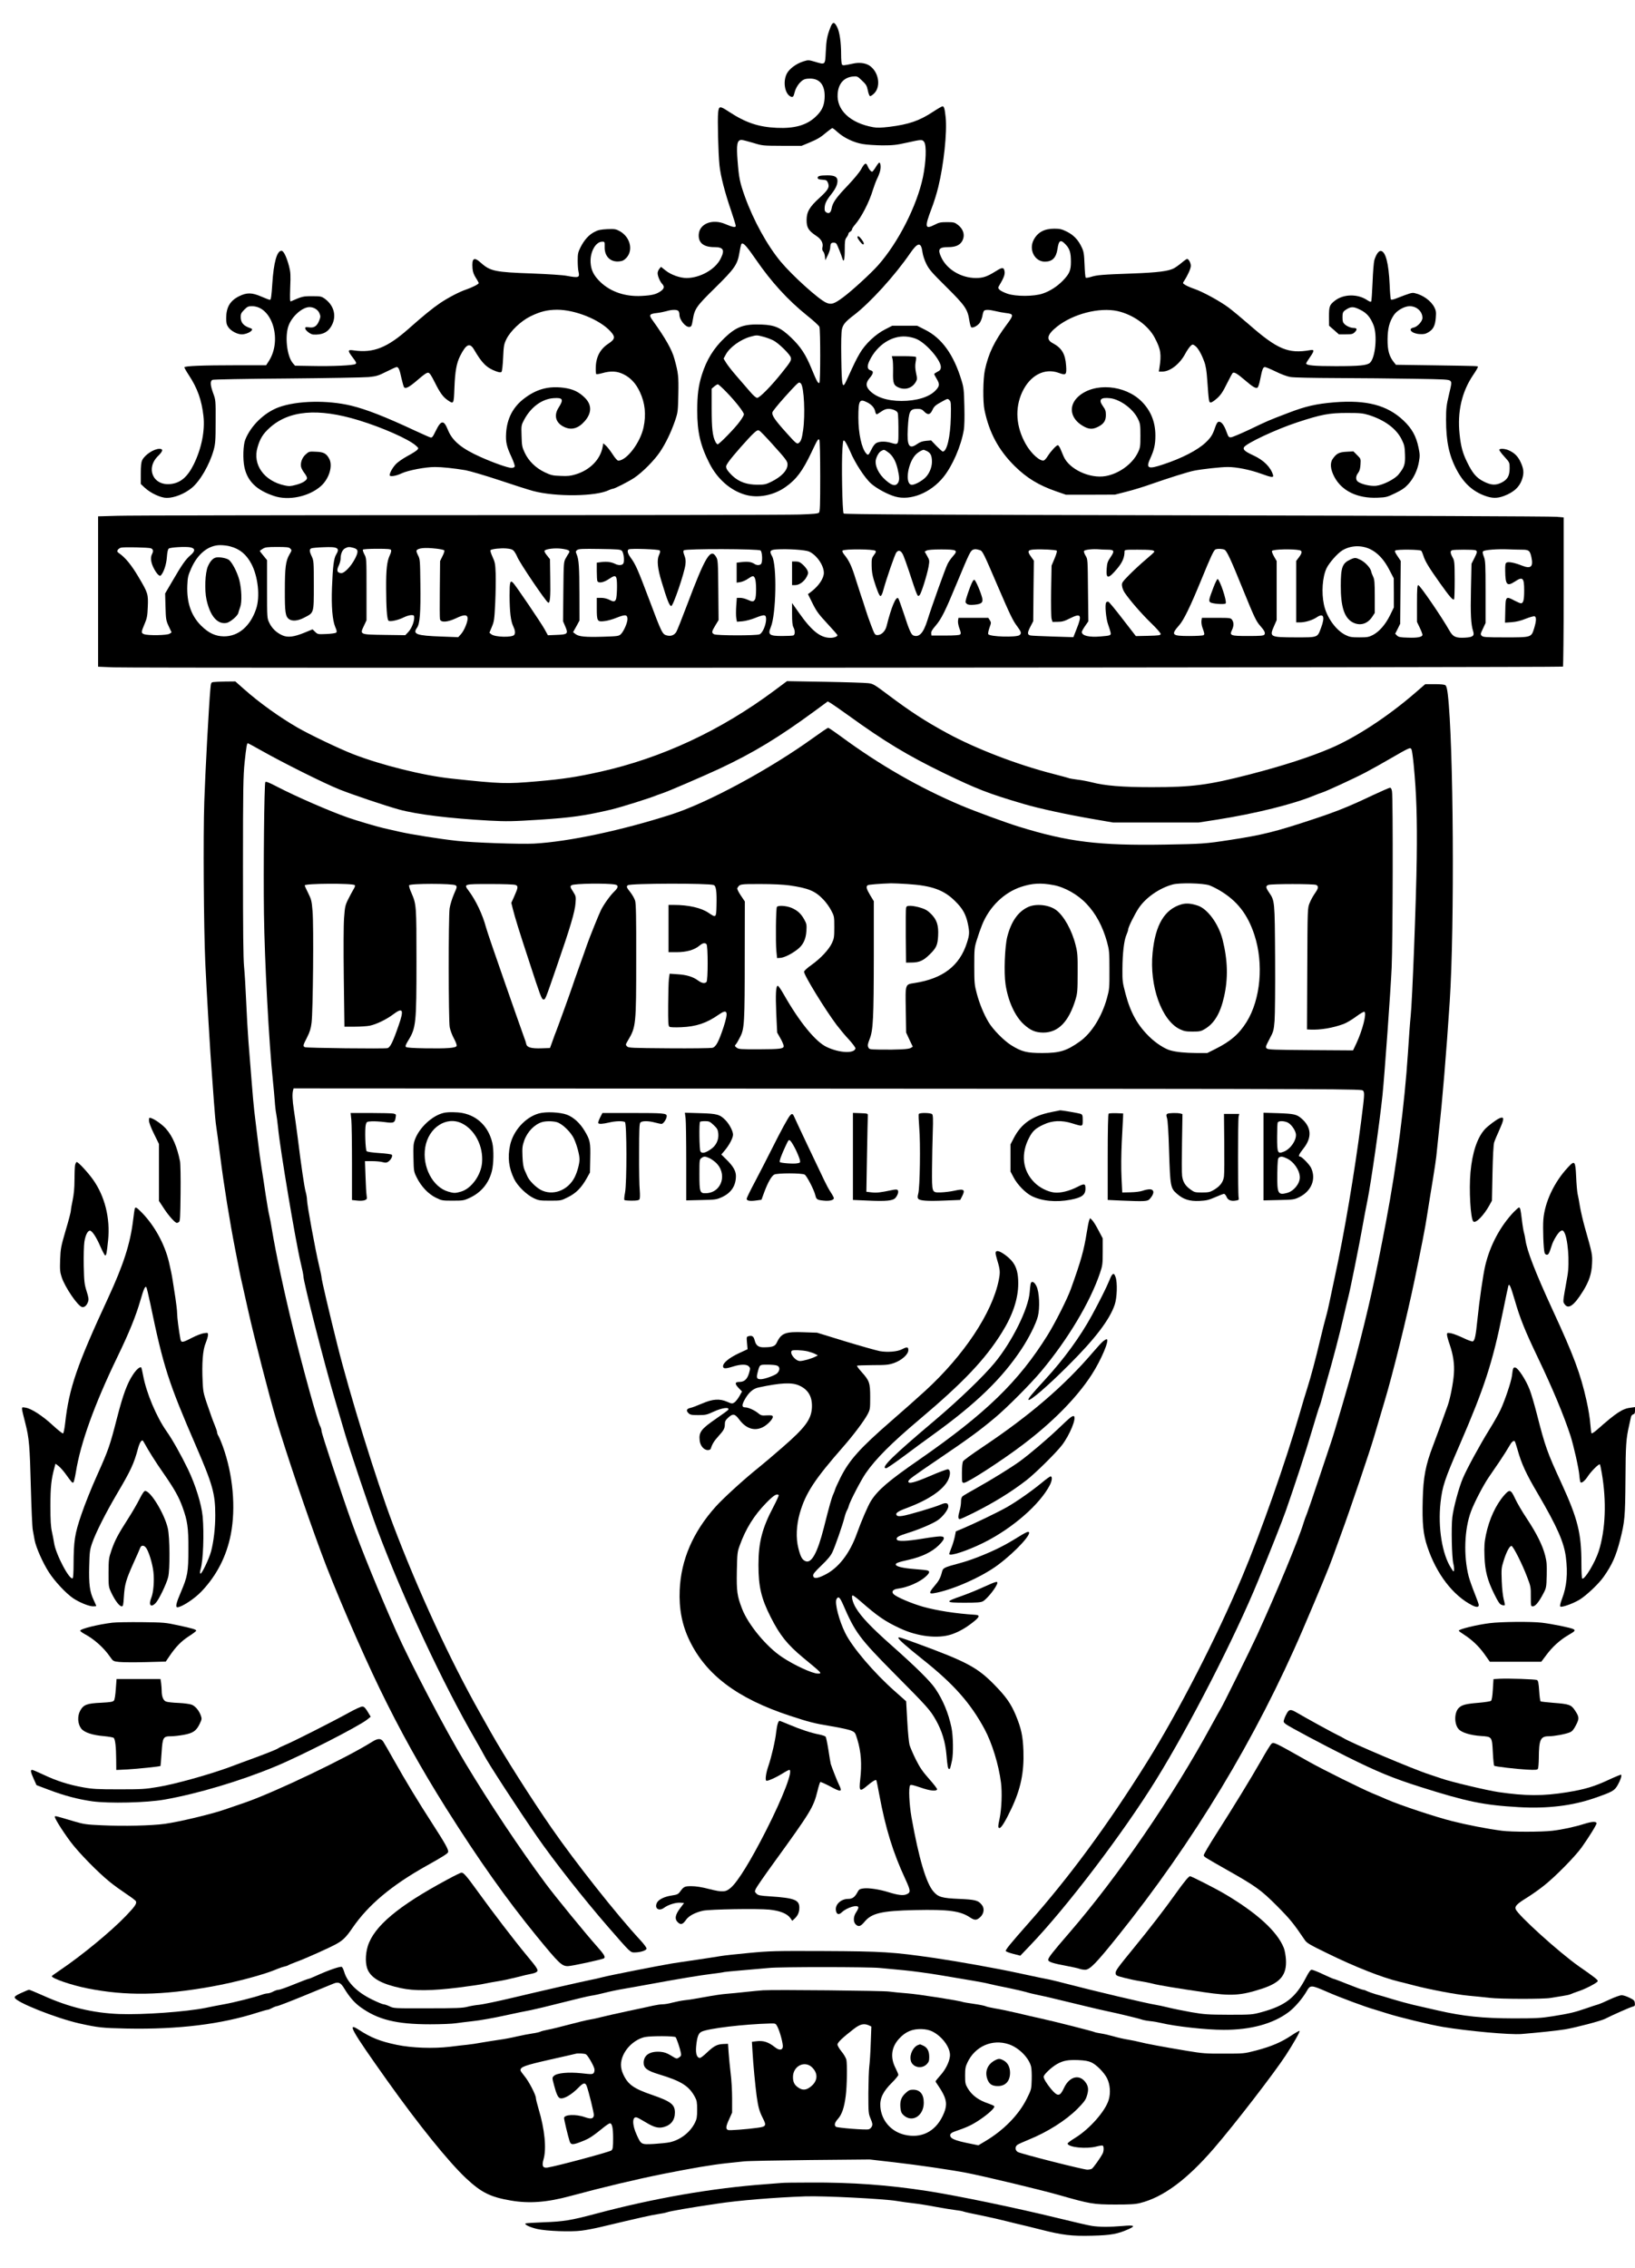 <?xml version="1.0" encoding="UTF-8" standalone="yes"?>
<svg version="1.0" xmlns="http://www.w3.org/2000/svg" width="1350pt" height="1872pt" viewBox="0 0 1800 2496" preserveAspectRatio="xMidYMid meet">
  <g transform="translate(0,2496) scale(0.1,-0.1)" fill="#000000" stroke="none">
    <path d="M9142 24658 c-36 -92 -45 -139 -51 -268 -7 -147 -4 -144 -118 -110
-72 21 -75 21 -129 4 -77 -24 -153 -80 -181 -133 -45 -85 -25 -218 38 -252 27
-14 35 -6 47 44 13 51 46 102 85 131 21 16 43 21 86 21 111 0 168 -78 159
-219 -6 -87 -32 -139 -103 -205 -98 -90 -230 -127 -424 -118 -199 9 -341 56
-524 176 -103 68 -113 67 -121 -9 -8 -72 1 -446 15 -580 11 -112 59 -299 129
-502 27 -81 50 -154 50 -164 0 -21 -33 -15 -115 20 -140 60 -282 6 -292 -111
-8 -94 51 -143 171 -143 101 0 118 -31 69 -128 -59 -118 -225 -211 -374 -212
-72 0 -171 35 -230 82 l-52 41 -19 -23 c-10 -12 -18 -33 -18 -46 0 -33 26 -93
51 -120 27 -29 21 -53 -20 -81 -49 -33 -94 -44 -207 -50 -179 -10 -341 45
-453 152 -73 70 -104 130 -109 215 -7 117 56 230 128 230 28 0 28 -1 27 -58
-3 -104 64 -170 162 -159 36 4 52 13 78 40 78 86 40 232 -78 295 -39 21 -54
23 -134 20 -73 -4 -100 -9 -141 -31 -61 -31 -113 -89 -154 -171 -26 -52 -30
-70 -30 -145 0 -47 4 -102 9 -121 15 -66 3 -70 -128 -46 -44 9 -204 19 -381
26 -407 14 -462 25 -564 116 -78 71 -103 54 -94 -60 3 -38 14 -68 36 -103 18
-27 32 -54 32 -59 0 -12 -73 -48 -139 -71 -72 -24 -199 -90 -286 -149 -81 -55
-178 -133 -346 -282 -236 -209 -388 -269 -601 -239 -73 11 -75 1 -13 -80 38
-50 42 -60 29 -69 -20 -16 -255 -27 -482 -22 l-184 3 -24 28 c-66 77 -91 302
-45 418 39 101 151 199 229 199 46 0 92 -28 108 -66 14 -34 14 -41 -1 -80 -24
-63 -56 -85 -111 -77 -36 5 -44 3 -44 -10 0 -22 57 -67 88 -69 94 -5 151 19
192 80 71 108 45 234 -64 314 -37 26 -45 28 -140 28 -101 0 -109 -2 -234 -57
-10 -4 -11 26 -7 153 6 140 4 168 -13 235 -28 104 -60 169 -83 169 -50 0 -86
-128 -101 -362 -9 -140 -15 -178 -26 -178 -7 0 -50 16 -93 35 -105 46 -162 47
-248 4 -98 -49 -140 -120 -141 -240 0 -52 5 -73 23 -99 28 -42 99 -80 148 -80
67 0 146 52 101 66 -82 27 -112 61 -112 128 0 31 7 45 39 77 34 34 44 39 85
39 221 0 335 -369 187 -602 l-31 -48 -328 0 c-375 0 -572 -8 -572 -23 0 -6 22
-45 49 -86 95 -144 141 -274 161 -451 18 -158 -21 -355 -105 -527 -71 -145
-150 -211 -263 -221 -190 -16 -270 176 -130 311 53 52 57 77 13 77 -61 0 -161
-66 -189 -124 -12 -25 -16 -64 -16 -149 l0 -114 45 -42 c65 -60 176 -111 241
-111 83 0 194 44 273 108 93 75 198 257 243 418 19 70 22 105 22 314 1 232 1
236 -27 312 -32 89 -35 133 -9 147 9 5 362 12 822 15 443 4 848 11 900 16 85
9 106 15 195 60 55 28 105 50 111 50 22 0 33 -26 53 -120 12 -52 25 -98 30
-103 19 -19 59 4 151 83 64 56 99 80 114 78 16 -2 34 -29 71 -103 58 -117 91
-163 143 -199 68 -47 68 -46 75 137 7 181 23 269 62 348 67 132 106 151 153
73 89 -153 139 -202 244 -241 36 -13 51 -14 59 -6 7 7 14 70 18 155 6 130 9
149 35 203 44 91 161 202 267 254 109 53 184 71 292 72 199 0 468 -108 587
-237 57 -62 53 -87 -23 -137 -91 -60 -136 -147 -138 -264 -1 -35 2 -67 5 -70
3 -4 33 1 66 10 95 27 166 23 238 -14 76 -38 135 -102 177 -194 57 -121 70
-249 40 -389 -36 -168 -186 -366 -279 -366 -9 0 -36 30 -60 68 -24 37 -57 80
-73 95 l-31 28 -7 -38 c-25 -140 -139 -256 -297 -304 -56 -17 -88 -21 -166
-17 -87 3 -105 7 -175 40 -99 48 -176 122 -220 215 -29 62 -32 78 -35 185 -4
116 -3 118 29 179 75 140 197 229 326 237 101 7 111 -14 52 -106 -55 -87 -30
-170 66 -213 78 -36 153 -14 222 65 79 90 80 180 3 257 -66 66 -133 98 -235
111 -167 21 -297 -14 -433 -117 -123 -93 -190 -220 -200 -382 -6 -100 6 -150
60 -265 22 -48 38 -94 35 -102 -4 -10 -18 -16 -36 -16 -38 0 -197 56 -338 119
-211 94 -313 178 -362 300 -45 112 -75 109 -134 -12 -34 -69 -40 -77 -60 -71
-12 3 -89 38 -172 76 -323 151 -530 232 -698 273 -261 63 -596 56 -797 -17
-159 -58 -309 -203 -370 -358 -23 -59 -28 -213 -9 -302 33 -155 134 -253 326
-317 161 -54 384 -7 515 108 90 79 134 221 94 299 -31 60 -61 77 -145 80 -76
4 -79 3 -114 -28 -41 -35 -62 -94 -52 -140 4 -16 20 -46 36 -66 16 -20 29 -45
29 -55 0 -26 -49 -57 -124 -76 -55 -15 -74 -16 -121 -6 -226 48 -356 228 -300
418 27 96 60 149 131 214 214 195 534 223 985 85 261 -80 545 -206 626 -277
33 -29 33 -30 16 -49 -10 -11 -59 -42 -110 -69 -52 -29 -107 -67 -128 -91 -34
-37 -65 -93 -65 -118 0 -20 69 -10 131 20 73 34 263 70 367 70 78 0 211 -14
336 -35 49 -9 213 -57 370 -109 154 -52 324 -106 376 -120 246 -66 693 -61
834 10 16 7 34 14 41 14 20 0 173 78 238 121 92 62 221 193 283 285 64 96 121
214 166 344 31 92 32 100 36 290 4 199 0 235 -43 390 -27 101 -98 226 -240
424 -44 60 -37 72 48 81 34 4 82 14 107 21 56 17 112 18 128 2 7 -7 12 -25 12
-40 0 -59 68 -142 111 -136 21 3 25 11 36 76 20 124 37 149 249 357 211 208
242 252 264 380 17 96 20 105 33 105 20 0 58 -45 148 -175 171 -249 353 -448
567 -620 68 -54 128 -109 133 -122 12 -31 12 -610 0 -617 -15 -9 -28 15 -86
155 -66 161 -120 242 -226 344 -114 109 -178 137 -321 143 -196 8 -280 -22
-410 -146 -121 -115 -199 -242 -251 -407 -38 -121 -51 -224 -51 -395 0 -237
35 -385 136 -583 88 -171 230 -295 392 -342 139 -41 312 -8 443 84 120 84 189
177 285 379 69 146 77 159 89 140 5 -7 9 -187 9 -400 0 -319 -2 -389 -14 -401
-11 -10 -63 -15 -218 -20 -111 -4 -1799 -7 -3749 -7 -1950 0 -3641 -3 -3757
-7 l-212 -6 0 -828 0 -827 173 -7 c242 -10 15944 -2 15954 8 4 5 8 376 8 825
l0 817 -80 7 c-44 5 -1825 12 -3958 16 -2989 6 -3880 11 -3889 20 -15 15 -25
566 -13 717 7 93 8 96 25 80 10 -9 37 -62 61 -116 52 -125 162 -293 231 -353
62 -54 179 -117 262 -141 170 -49 392 40 533 215 99 123 193 339 223 513 8 43
10 138 7 265 -4 177 -7 206 -31 284 -87 287 -218 468 -404 560 l-85 43 -137 0
-137 0 -78 -40 c-105 -53 -219 -160 -279 -263 -41 -70 -60 -110 -144 -294 -48
-108 -55 -80 -60 242 -3 175 0 282 7 316 12 53 38 84 131 155 179 136 454 439
621 683 84 122 120 125 135 9 4 -31 22 -87 42 -127 30 -61 60 -96 222 -256
207 -205 233 -244 252 -368 6 -39 16 -73 22 -75 22 -9 75 22 95 54 11 18 23
51 27 73 3 23 11 47 16 54 14 16 57 15 127 -2 31 -8 82 -17 113 -21 90 -10 91
-20 13 -125 -138 -185 -203 -321 -242 -502 -21 -100 -24 -351 -4 -443 52 -249
156 -441 332 -615 133 -131 264 -211 457 -278 l107 -37 270 0 270 1 129 33
c71 18 193 55 270 83 186 65 404 134 469 147 89 18 298 41 374 41 97 0 246
-30 367 -74 118 -43 140 -45 131 -13 -27 87 -103 163 -219 216 -91 42 -115 64
-100 89 29 45 351 196 584 273 268 88 353 104 550 104 145 0 174 -3 240 -23
176 -56 303 -150 362 -270 29 -59 33 -78 36 -164 4 -108 -6 -139 -71 -220 -41
-51 -171 -117 -248 -125 -58 -6 -153 15 -196 43 -30 19 -30 62 -1 99 16 21 23
46 26 92 4 63 4 63 -37 104 l-41 41 -74 -4 c-83 -4 -113 -19 -154 -79 -32 -46
-25 -116 19 -199 82 -154 254 -237 474 -228 95 4 105 6 196 50 74 36 107 59
144 100 59 65 101 154 117 248 11 61 10 83 -5 153 -26 127 -73 211 -166 299
-179 169 -406 228 -760 200 -203 -17 -316 -43 -509 -117 -222 -85 -220 -84
-424 -182 -98 -46 -190 -85 -205 -86 -25 -2 -29 3 -51 63 -26 73 -57 112 -85
108 -14 -2 -26 -22 -42 -70 -25 -74 -46 -106 -102 -159 -88 -83 -259 -172
-465 -240 -171 -58 -196 -45 -143 69 41 89 55 150 55 247 0 151 -50 274 -151
376 -185 185 -523 211 -697 55 -112 -101 -91 -241 48 -323 65 -39 108 -42 170
-10 62 31 85 67 85 130 0 43 -6 60 -33 97 -51 72 -26 99 81 87 111 -14 251
-117 304 -225 26 -54 28 -65 28 -187 0 -123 -2 -133 -29 -189 -61 -124 -207
-230 -354 -256 -174 -31 -404 77 -463 218 -11 26 -27 64 -36 85 -9 20 -21 37
-27 37 -16 0 -76 -65 -110 -118 -15 -24 -34 -46 -42 -49 -41 -16 -142 74 -201
179 -108 191 -122 394 -39 573 86 184 245 268 402 211 81 -30 88 -22 81 80 -9
130 -48 194 -147 247 -76 40 -61 96 47 182 178 141 467 215 667 171 172 -39
338 -158 409 -294 67 -127 75 -180 51 -334 l-6 -38 38 0 c87 1 192 83 253 197
18 34 44 71 57 84 22 21 25 21 48 5 32 -20 72 -89 103 -174 18 -48 27 -103 34
-206 17 -239 18 -246 39 -246 10 0 41 21 69 46 40 36 64 71 108 161 31 62 60
116 65 119 17 11 50 -9 131 -78 89 -76 118 -94 140 -85 8 3 21 40 31 93 22
110 31 134 52 134 9 0 62 -22 118 -49 55 -28 128 -55 160 -60 36 -7 244 -11
515 -12 251 -1 630 -4 843 -8 349 -5 389 -8 405 -23 16 -17 15 -25 -15 -151
-28 -118 -32 -150 -32 -278 0 -235 33 -391 115 -547 76 -145 174 -237 308
-287 83 -31 138 -32 214 -4 112 42 176 103 203 194 19 61 14 107 -18 176 -30
67 -71 107 -137 135 -39 16 -91 19 -99 5 -3 -5 21 -39 54 -75 60 -66 60 -67
60 -129 0 -83 -23 -124 -86 -157 -66 -34 -117 -32 -201 11 -79 40 -121 89
-182 214 -48 98 -68 171 -82 306 -26 247 24 466 149 651 29 42 52 82 52 88 0
13 33 11 -473 19 l-429 6 -24 30 c-50 63 -69 130 -68 250 1 119 20 193 69 267
34 51 117 98 174 98 78 0 141 -58 141 -129 0 -38 -56 -99 -99 -107 -67 -14
-18 -66 67 -71 46 -3 65 1 96 19 55 32 76 73 83 161 5 61 2 79 -15 113 -37 73
-127 138 -218 158 -30 7 -49 1 -211 -62 -23 -9 -45 -13 -50 -9 -4 5 -11 79
-14 165 -11 235 -44 362 -96 370 -24 4 -54 -39 -73 -103 -6 -22 -15 -131 -19
-241 -5 -111 -11 -206 -15 -212 -4 -7 -19 -2 -43 14 -107 72 -263 69 -359 -7
-57 -45 -63 -62 -63 -174 l1 -100 54 -47 54 -48 76 0 c67 0 78 3 100 25 28 28
24 45 -11 45 -33 0 -76 18 -102 42 -18 17 -23 32 -23 72 0 60 4 67 50 95 47
28 76 27 148 -10 69 -34 110 -82 144 -169 43 -112 20 -359 -40 -413 -32 -29
-116 -37 -376 -37 -237 0 -326 8 -326 30 0 5 18 35 40 66 52 74 52 89 3 80
-239 -42 -359 8 -672 282 -77 67 -178 151 -223 185 -96 72 -285 175 -378 207
-36 12 -80 31 -98 42 -33 20 -33 20 -16 46 41 63 74 136 74 166 0 33 -24 76
-41 76 -6 0 -34 -20 -62 -44 -29 -24 -67 -51 -85 -60 -60 -31 -180 -46 -450
-56 -341 -12 -395 -17 -459 -37 -29 -9 -56 -13 -60 -9 -5 4 -10 69 -13 144 -5
120 -9 144 -32 192 -38 81 -89 134 -164 171 -55 27 -76 32 -137 32 -111 0
-184 -40 -228 -125 -55 -107 13 -238 124 -238 82 0 124 42 139 139 14 97 34
109 88 52 47 -49 60 -91 60 -194 0 -93 -17 -132 -88 -205 -63 -65 -142 -116
-222 -143 -96 -33 -297 -34 -391 -1 -37 13 -75 32 -85 43 -18 20 -18 21 0 52
55 92 66 129 50 171 -10 25 -32 19 -101 -25 -85 -53 -132 -69 -208 -69 -164 0
-323 95 -384 231 -40 86 -24 109 79 109 76 0 124 20 150 62 38 63 20 134 -47
185 -33 25 -44 28 -117 28 -70 0 -89 -4 -137 -29 -106 -54 -111 -27 -35 174
26 66 60 175 76 243 60 245 98 601 81 765 -10 97 -18 122 -35 122 -6 0 -55
-28 -108 -63 -148 -97 -262 -136 -476 -163 -94 -11 -137 -12 -180 -4 -253 46
-404 189 -390 368 8 112 69 180 168 190 47 4 50 3 100 -45 45 -42 54 -57 64
-108 6 -32 17 -60 24 -63 7 -2 28 12 46 30 79 79 48 244 -57 309 -44 26 -109
34 -175 19 -104 -22 -114 -23 -123 -9 -5 8 -9 58 -9 111 0 130 -16 244 -43
298 -31 63 -50 63 -75 -2z m80 -1153 c69 -62 176 -113 273 -130 44 -8 142 -14
218 -15 117 0 157 4 272 30 161 36 169 36 189 8 28 -39 21 -221 -13 -387 -66
-315 -272 -721 -494 -971 -79 -89 -285 -278 -382 -350 -103 -77 -134 -86 -190
-61 -86 39 -370 296 -500 451 -148 178 -299 452 -394 715 -57 160 -66 206 -81
398 -14 178 -5 227 44 227 11 0 68 -15 126 -32 104 -32 107 -32 320 -33 l215
0 80 33 c95 40 128 59 197 118 29 24 57 44 62 44 4 0 31 -20 58 -45z m-819
-2251 c33 -8 83 -27 111 -41 57 -29 183 -152 192 -188 8 -30 -1 -46 -98 -167
-116 -146 -246 -278 -272 -277 -13 0 -43 26 -81 71 -33 38 -100 116 -148 171
-49 56 -100 122 -114 146 l-27 44 24 44 c42 80 164 168 271 197 69 19 70 19
142 0z m1691 -27 c111 -51 271 -240 264 -312 -2 -23 -11 -34 -38 -47 -19 -10
-35 -21 -35 -25 0 -5 13 -29 29 -56 33 -56 31 -78 -16 -126 -69 -72 -209 -114
-373 -114 -161 0 -287 43 -356 120 -39 45 -38 81 6 133 42 50 45 75 10 84 -38
10 -42 47 -11 109 82 169 242 274 399 263 42 -3 88 -14 121 -29z m-1276 -489
c34 -42 48 -339 24 -511 -14 -99 -25 -128 -52 -145 -17 -10 -32 2 -132 114
-127 141 -163 193 -154 227 3 12 62 85 131 162 123 137 152 165 166 165 3 0
11 -6 17 -12z m-817 -97 c98 -101 189 -218 189 -242 0 -9 -21 -45 -47 -80 -51
-71 -225 -249 -242 -249 -6 0 -17 12 -25 28 -31 61 -41 146 -41 365 l0 219 28
24 c15 13 33 24 40 24 7 0 51 -40 98 -89z m2454 -88 c14 -14 16 -38 13 -182
-5 -220 -43 -381 -89 -381 -5 0 -36 28 -69 61 l-59 62 -56 -5 c-42 -4 -67 -13
-101 -37 -86 -60 -111 -17 -100 173 11 194 22 216 108 216 36 0 50 -6 73 -30
39 -40 65 -36 89 15 20 44 35 56 110 97 60 33 60 33 81 11z m-907 -22 c49 -25
78 -59 87 -98 3 -18 11 -33 16 -33 5 0 28 14 51 30 29 21 53 30 80 30 43 0 93
-21 101 -44 6 -15 9 -114 8 -252 -1 -95 -6 -101 -78 -79 -62 19 -126 19 -163
0 -18 -9 -39 -35 -55 -70 -33 -66 -37 -70 -59 -46 -50 56 -86 220 -86 396 0
189 12 210 98 166z m-1046 -458 c152 -168 168 -190 168 -225 0 -65 -66 -135
-180 -191 -57 -28 -74 -32 -150 -32 -117 0 -202 30 -274 96 -29 27 -59 62 -66
78 -11 27 -9 34 21 78 42 61 223 266 278 316 34 31 45 36 61 27 11 -6 75 -72
142 -147z m1269 -86 c53 -35 89 -96 110 -183 23 -97 23 -133 3 -162 -21 -30
-53 -28 -100 6 -89 65 -144 153 -144 231 0 38 32 102 59 116 34 19 33 19 72
-8z m434 8 c40 -20 55 -51 55 -118 0 -67 -35 -143 -84 -184 -52 -43 -122 -76
-146 -68 -71 22 -32 253 57 337 23 22 60 44 81 47 2 1 19 -6 37 -14z m-7670
-1049 c105 -28 177 -87 233 -193 73 -139 97 -360 52 -494 -64 -192 -196 -304
-355 -303 -93 1 -168 36 -251 118 -110 110 -159 254 -152 441 4 89 8 110 42
186 70 162 190 259 320 259 34 0 84 -6 111 -14z m12551 -31 c82 -40 152 -115
209 -226 l49 -94 1 -161 0 -160 -42 -86 c-51 -103 -118 -179 -187 -216 -46
-24 -62 -27 -151 -27 -86 0 -107 4 -150 25 -108 52 -211 197 -240 337 -28 131
-16 301 28 396 27 59 120 165 173 198 92 57 211 62 310 14z m-13424 10 c25
-10 29 -31 11 -65 -20 -40 -11 -97 24 -162 31 -57 60 -85 73 -72 32 33 61 119
67 199 4 56 11 89 21 97 16 14 184 24 236 14 57 -11 58 -41 2 -88 -54 -47 -93
-103 -200 -287 l-78 -133 4 -147 c4 -138 6 -150 35 -213 l32 -68 -22 -15 c-25
-18 -238 -22 -281 -5 -33 12 -33 22 5 111 27 63 32 88 36 188 6 142 3 154
-103 332 -75 127 -142 210 -209 257 -25 17 -28 24 -19 39 6 10 22 21 35 25 29
9 307 3 331 -7z m1532 -1 c20 -20 20 -20 -8 -68 -40 -69 -50 -142 -50 -391 -1
-245 6 -291 47 -320 36 -25 98 -19 168 18 107 55 104 45 104 355 0 256 -1 269
-22 316 -28 58 -29 81 -5 91 9 4 69 10 133 12 158 7 184 -8 139 -82 -25 -41
-36 -130 -45 -360 -8 -211 5 -362 36 -436 17 -38 19 -53 10 -62 -6 -6 -54 -13
-107 -15 -93 -4 -96 -4 -124 23 l-29 28 -88 -36 c-117 -48 -185 -56 -244 -30
-65 29 -116 78 -144 138 -25 52 -25 53 -25 371 l0 319 -40 49 c-22 26 -40 50
-40 52 0 2 15 13 33 24 27 17 50 20 159 20 102 0 130 -3 142 -16z m698 6 c53
-15 57 -39 17 -118 -45 -87 -119 -164 -155 -160 -43 5 -50 28 -26 80 12 24 22
60 22 80 0 53 19 97 49 113 32 17 45 18 93 5z m916 -9 c41 -5 78 -13 83 -18 5
-5 -3 -32 -19 -63 l-27 -55 -3 -309 c-2 -170 -1 -319 2 -332 10 -38 82 -33
176 11 86 42 123 43 128 4 4 -37 -35 -135 -71 -176 l-32 -36 -186 7 c-274 10
-319 26 -268 97 32 45 41 165 37 484 -3 258 -4 272 -26 313 -12 24 -20 48 -16
53 17 28 91 35 222 20z m848 -24 c11 -12 29 -42 39 -67 27 -66 308 -482 339
-502 21 -14 28 57 24 267 l-3 210 -34 43 c-22 27 -31 46 -25 52 19 19 113 30
185 21 80 -11 100 -22 81 -49 -6 -9 -22 -35 -34 -57 -22 -39 -23 -49 -26 -367
l-3 -326 25 -59 c34 -79 25 -87 -98 -91 l-94 -4 -38 69 c-41 73 -314 476 -344
507 -34 35 -40 12 -40 -142 1 -177 13 -278 40 -334 21 -44 25 -75 12 -95 -20
-31 -212 -27 -253 6 l-21 17 27 65 c25 59 28 81 37 264 5 110 7 254 5 320 -4
108 -7 127 -35 187 -18 40 -27 70 -21 74 22 13 108 22 169 18 50 -4 70 -10 86
-27z m-1350 8 c3 -8 -3 -34 -15 -57 -31 -66 -41 -155 -40 -363 1 -217 9 -339
26 -356 15 -15 107 5 170 37 26 13 63 24 81 24 28 0 32 -3 32 -28 0 -48 -30
-121 -65 -158 l-33 -35 -226 3 c-277 4 -276 3 -230 99 l29 62 0 341 c0 336 0
342 -23 384 -12 23 -20 47 -17 52 4 6 70 10 156 10 123 0 151 -3 155 -15z
m2540 -7 c22 -22 32 -122 14 -143 -15 -19 -53 -19 -88 -1 -41 20 -88 27 -148
20 l-54 -7 0 -93 c0 -51 3 -99 6 -108 11 -28 67 -19 124 19 61 41 76 43 86 13
12 -34 7 -214 -6 -237 -13 -26 -26 -26 -75 -1 -23 12 -59 20 -87 20 l-48 0 0
-113 c0 -144 5 -153 85 -143 32 3 92 20 133 37 94 37 116 36 120 -8 4 -39 -40
-142 -74 -174 -22 -20 -35 -22 -192 -27 -198 -6 -271 1 -307 30 l-26 20 36 64
35 65 -1 292 c-1 299 -6 377 -30 435 -13 31 -12 35 6 49 17 12 57 14 247 11
198 -3 229 -5 244 -20z m416 4 c9 -9 7 -21 -7 -51 -25 -56 -16 -146 28 -291
62 -207 88 -270 107 -270 21 0 145 362 156 457 5 39 2 65 -11 99 -13 35 -15
48 -6 57 19 19 822 17 844 -2 20 -16 24 -130 5 -149 -16 -16 -49 -15 -73 2
-32 21 -72 27 -136 20 l-59 -7 0 -110 0 -110 39 6 c22 3 60 19 84 36 56 38 64
38 79 4 16 -39 16 -203 0 -230 -16 -28 -28 -28 -83 -3 -24 11 -60 20 -80 20
l-37 0 -7 -93 c-3 -51 -3 -110 1 -131 l7 -39 61 5 c35 3 95 19 140 37 106 42
121 40 120 -20 -3 -64 -40 -148 -73 -161 -39 -15 -471 -14 -499 1 -30 16 -28
29 13 97 l36 59 -3 330 c-3 312 -4 332 -24 365 -60 103 -119 6 -320 -528 -57
-150 -110 -285 -119 -298 -24 -36 -58 -49 -103 -38 -50 12 -57 28 -195 395
-123 326 -149 387 -203 460 -35 48 -43 83 -21 93 24 11 326 1 339 -12z m1644
-12 c83 -36 164 -152 164 -235 0 -60 -56 -144 -140 -208 l-35 -26 51 -103 c44
-88 68 -120 163 -222 61 -66 111 -123 111 -127 0 -15 -38 -29 -78 -29 -110 0
-205 75 -345 274 l-77 109 0 -119 c0 -86 4 -127 15 -148 20 -37 19 -82 -1 -90
-9 -3 -64 -6 -124 -6 -141 0 -159 14 -124 98 59 142 69 682 14 780 -32 56 -23
70 47 75 123 8 316 -5 359 -23z m731 8 c10 -8 6 -18 -15 -46 -24 -32 -27 -43
-26 -116 0 -55 8 -105 23 -156 38 -123 62 -180 75 -180 8 0 21 27 30 63 35
128 128 398 145 418 26 32 55 18 78 -39 11 -26 37 -99 58 -162 97 -294 96
-293 119 -270 19 19 83 225 99 314 11 66 11 70 -16 117 l-27 48 22 12 c14 7
74 12 161 12 174 -1 187 -8 129 -74 -22 -24 -48 -62 -59 -84 -24 -46 -175
-468 -224 -625 -44 -139 -90 -188 -154 -164 -24 10 -47 62 -104 239 -29 88
-57 164 -62 170 -25 26 -76 -95 -129 -308 -14 -55 -57 -97 -100 -97 -27 0 -31
6 -68 103 -22 56 -52 143 -67 192 -15 50 -36 113 -46 140 -9 28 -35 109 -58
180 -43 140 -72 203 -123 266 -20 24 -28 43 -22 49 19 19 338 17 361 -2z
m1151 7 c29 -8 42 -36 192 -386 144 -334 169 -387 221 -456 42 -57 47 -74 24
-93 -33 -27 -327 -19 -345 10 -4 7 2 38 13 70 20 55 20 58 4 84 l-17 26 -164
0 -164 0 -5 -32 c-2 -20 4 -54 16 -86 16 -41 17 -56 8 -65 -8 -8 -59 -12 -164
-12 l-152 0 -3 25 c-2 18 12 42 49 84 64 76 103 153 239 482 132 317 144 342
173 354 22 8 30 8 75 -5z m846 -6 c5 -5 -5 -41 -24 -86 l-33 -78 -5 -275 c-2
-155 0 -290 5 -310 l10 -35 59 1 c48 0 74 8 135 39 120 60 134 38 72 -116
l-36 -92 -226 7 c-124 4 -236 9 -248 12 -34 9 -34 29 0 95 l32 62 3 333 4 333
-32 45 c-43 59 -36 74 37 78 82 5 236 -3 247 -13z m559 11 c75 0 80 -14 33
-83 -31 -45 -38 -64 -42 -123 -9 -120 16 -120 115 -3 58 69 81 123 81 189 0
19 8 20 143 20 150 0 190 -5 184 -24 -2 -6 -44 -44 -93 -85 -49 -41 -129 -115
-178 -164 -84 -86 -88 -91 -83 -127 2 -20 15 -53 28 -72 55 -82 183 -230 288
-332 68 -66 111 -115 109 -125 -3 -14 -23 -16 -138 -19 l-135 -3 -144 186
c-79 103 -150 189 -158 192 -8 3 -19 0 -25 -8 -16 -24 -2 -179 22 -244 12 -33
24 -72 27 -87 6 -31 0 -34 -110 -43 -128 -11 -207 8 -207 50 0 7 16 36 36 65
l36 52 -4 341 c-3 339 -3 342 -26 380 -13 21 -21 44 -18 52 5 15 98 25 166 19
19 -2 61 -4 93 -4z m1289 -1 c25 -14 68 -105 203 -439 124 -305 144 -347 189
-398 48 -54 60 -80 45 -98 -9 -11 -46 -14 -179 -14 -194 0 -206 5 -177 66 21
43 22 83 1 112 -15 21 -21 22 -173 22 l-159 0 -5 -32 c-2 -18 2 -51 10 -73 25
-70 26 -77 12 -86 -8 -5 -78 -9 -156 -9 -194 0 -205 12 -110 120 50 57 121
203 242 498 106 259 138 328 157 335 23 10 79 7 100 -4z m826 -5 c30 -6 28
-31 -8 -78 l-30 -40 0 -338 0 -338 43 0 c57 0 135 24 182 55 76 52 95 9 49
-114 -41 -110 -30 -106 -283 -106 -283 1 -288 4 -233 128 l27 62 0 325 0 325
-30 52 c-16 29 -26 56 -21 60 17 18 227 23 304 7z m2448 6 c76 0 88 -10 104
-85 22 -104 -7 -129 -105 -90 -80 32 -148 45 -169 33 -13 -7 -16 -25 -15 -91
2 -155 20 -174 106 -118 87 58 103 43 103 -97 0 -105 -9 -142 -36 -142 -8 0
-40 14 -71 30 -95 51 -98 48 -101 -109 l-3 -134 73 5 c50 4 99 15 155 38 45
18 89 30 98 27 21 -9 19 -52 -5 -131 -32 -102 -28 -101 -317 -101 -216 0 -244
2 -260 17 -16 17 -15 21 13 79 l29 62 0 341 c0 309 -2 346 -19 389 -14 37 -16
52 -7 60 15 15 160 26 275 21 49 -2 117 -4 152 -4z m-1109 -12 c6 -7 16 -31
23 -53 19 -62 59 -128 178 -296 113 -159 147 -198 160 -185 4 4 7 101 7 214
-1 195 -2 209 -23 247 -26 47 -28 71 -6 79 20 8 238 8 258 0 22 -9 20 -23 -14
-90 l-30 -59 -6 -285 c-6 -274 0 -382 24 -457 16 -51 -2 -66 -86 -71 -104 -6
-135 8 -174 76 -89 157 -326 502 -344 502 -11 0 -14 -37 -14 -202 l0 -203 30
-63 c17 -35 30 -70 30 -78 0 -25 -52 -36 -157 -32 -87 2 -106 6 -123 23 l-20
20 28 55 27 55 3 346 3 345 -36 54 c-27 40 -33 55 -23 61 22 14 274 11 285 -3z"/>
    <path d="M9641 23120 c-17 -27 -35 -50 -39 -50 -14 0 -39 32 -51 63 -16 41
-33 33 -69 -33 -19 -36 -81 -110 -151 -184 -124 -129 -164 -186 -175 -247 -8
-47 -27 -64 -55 -49 -12 6 -21 18 -22 28 -4 61 12 98 74 176 46 59 67 103 67
145 0 44 -31 61 -110 61 -83 0 -112 -8 -108 -29 2 -12 16 -17 51 -19 44 -3 50
-6 62 -34 20 -48 3 -78 -91 -164 -112 -101 -144 -156 -144 -247 0 -82 21 -116
105 -172 58 -38 81 -82 69 -129 -4 -18 -1 -33 9 -44 9 -9 17 -35 19 -57 l4
-40 27 55 c15 30 27 67 27 82 0 14 3 33 6 42 7 19 47 21 62 4 10 -13 54 -122
67 -166 14 -49 25 -6 25 100 0 95 3 113 20 135 11 14 20 32 20 39 0 7 9 18 20
24 11 6 20 17 20 25 0 8 15 32 33 52 70 80 157 249 197 383 13 41 33 95 45
120 13 25 28 64 34 87 11 42 6 93 -9 93 -5 0 -22 -22 -39 -50z"/>
    <path d="M9440 22348 c0 -15 49 -78 61 -78 16 0 10 22 -17 57 -25 33 -44 43
-44 21z"/>
    <path d="M9826 21008 c5 -18 7 -82 6 -142 -3 -123 6 -148 63 -172 73 -30 148
-5 187 62 16 28 17 36 3 99 -10 49 -11 82 -5 118 6 27 7 53 4 58 -3 5 -64 9
-135 9 l-131 0 8 -32z"/>
    <path d="M2375 18823 c-32 -8 -62 -41 -86 -96 -31 -71 -39 -262 -15 -369 40
-180 120 -273 221 -254 39 8 120 76 128 108 3 13 13 43 22 68 20 54 15 198
-10 295 -24 92 -85 206 -120 226 -32 19 -108 31 -140 22z"/>
    <path d="M14865 18801 c-87 -40 -104 -85 -104 -286 -1 -228 37 -349 124 -401
82 -47 167 -25 222 57 l28 43 0 181 c0 151 -3 187 -17 216 -9 19 -20 46 -23
62 -8 38 -68 102 -119 126 -51 25 -60 26 -111 2z"/>
    <path d="M8720 18650 l0 -130 34 0 c44 0 96 36 125 88 20 38 21 47 11 72 -7
17 -30 46 -51 65 -31 28 -47 35 -79 35 l-40 0 0 -130z"/>
    <path d="M10681 18501 c-17 -44 -36 -101 -43 -126 -12 -43 -11 -48 7 -62 15
-11 35 -13 85 -9 75 8 94 24 84 71 -14 62 -73 200 -87 203 -11 2 -24 -21 -46
-77z"/>
    <path d="M13358 18492 c-49 -129 -53 -146 -34 -161 20 -17 161 -27 170 -12 15
23 -64 259 -89 268 -5 1 -27 -41 -47 -95z"/>
    <path d="M2349 17453 c-25 -4 -27 -8 -33 -76 -17 -186 -57 -934 -67 -1240 -13
-378 -6 -1391 11 -1772 14 -310 58 -1051 71 -1200 5 -66 16 -214 24 -330 8
-115 19 -237 25 -270 5 -33 26 -184 45 -335 38 -306 106 -724 164 -1020 21
-107 43 -220 49 -250 6 -30 17 -84 26 -120 8 -36 38 -168 66 -295 65 -293 239
-969 311 -1210 122 -402 318 -984 492 -1455 140 -383 438 -1074 646 -1504 224
-462 456 -879 734 -1321 358 -568 665 -1001 995 -1405 248 -303 277 -330 344
-330 47 1 387 75 399 87 16 16 -3 45 -81 133 -119 133 -461 551 -560 685 -287
386 -619 885 -887 1330 -219 363 -610 1110 -763 1455 -186 418 -385 907 -490
1200 -112 313 -330 973 -330 999 0 14 -7 40 -16 56 -29 55 -184 616 -294 1060
-99 400 -193 841 -236 1100 -8 55 -22 125 -29 155 -8 30 -25 133 -40 228 -14
96 -34 229 -45 295 -11 67 -32 221 -46 342 -14 121 -30 252 -35 290 -5 39 -18
185 -29 325 -11 140 -27 338 -35 440 -8 102 -19 300 -25 440 -6 140 -16 311
-23 380 -9 90 -12 402 -12 1105 0 861 3 1000 18 1144 18 170 25 211 36 211 3
0 74 -39 156 -85 230 -130 682 -356 852 -424 146 -58 495 -176 653 -220 199
-55 560 -99 996 -123 197 -10 252 -9 556 10 350 23 493 43 788 112 105 25 437
129 505 159 11 4 38 14 60 21 64 21 437 182 623 268 378 177 657 347 1051 636
l144 106 36 -21 c20 -12 106 -72 191 -133 395 -286 652 -441 1049 -634 371
-179 488 -225 885 -342 167 -49 475 -116 767 -166 l214 -37 470 0 470 0 205
32 c425 67 838 170 1070 266 30 13 66 26 80 30 49 15 358 157 485 224 72 38
197 108 279 156 82 48 164 94 182 101 30 13 34 12 44 -5 5 -11 16 -88 24 -173
30 -313 39 -585 33 -1033 -6 -454 -49 -1569 -67 -1733 -6 -51 -19 -233 -30
-405 -37 -565 -123 -1228 -240 -1847 -123 -649 -192 -958 -338 -1515 -55 -209
-240 -843 -272 -930 -6 -16 -63 -187 -127 -380 -64 -192 -125 -370 -135 -395
-11 -25 -28 -72 -38 -105 -53 -178 -294 -759 -512 -1235 -77 -167 -382 -784
-398 -805 -4 -5 -50 -89 -103 -185 -423 -780 -1027 -1661 -1562 -2280 -192
-222 -235 -277 -235 -301 0 -22 52 -39 210 -68 58 -11 118 -24 133 -30 16 -6
44 -11 63 -11 52 0 121 71 357 365 837 1042 1527 2186 2040 3380 181 423 291
688 327 790 10 28 50 138 89 245 96 259 326 939 368 1085 21 73 81 274 114
385 91 301 248 937 333 1345 70 335 122 602 134 690 6 39 20 129 32 200 62
378 72 446 80 539 5 55 16 160 24 231 31 262 81 859 116 1395 55 838 42 2861
-21 3390 -7 58 -15 89 -26 98 -11 8 -53 12 -119 12 l-103 0 -118 -102 c-294
-254 -648 -486 -923 -603 -227 -97 -523 -193 -890 -288 -458 -118 -635 -141
-1080 -141 -325 0 -516 16 -662 54 -40 10 -110 24 -156 29 -46 6 -87 13 -91
15 -4 3 -86 25 -182 50 -388 99 -845 275 -1160 446 -243 132 -400 234 -651
422 -156 117 -166 123 -223 129 -33 4 -247 11 -475 15 l-416 7 -134 -100
c-597 -445 -1247 -747 -1925 -898 -264 -58 -399 -79 -695 -105 -339 -29 -391
-28 -940 31 -306 32 -776 149 -1086 270 -151 59 -473 213 -607 290 -202 117
-417 271 -589 423 l-97 86 -108 -1 c-59 -1 -120 -4 -134 -6z"/>
    <path d="M8948 16835 c-480 -345 -1156 -710 -1553 -838 -547 -176 -1134 -301
-1515 -322 -149 -8 -670 10 -847 30 -192 21 -507 71 -638 101 -60 14 -139 32
-175 40 -66 15 -294 82 -385 114 -204 71 -572 231 -788 343 -88 46 -120 58
-126 49 -12 -19 -22 -964 -15 -1450 7 -521 55 -1422 98 -1832 8 -74 17 -178
21 -230 3 -52 11 -115 16 -139 5 -24 14 -92 20 -150 21 -230 192 -1247 249
-1488 17 -69 30 -135 30 -147 -1 -60 234 -980 352 -1376 38 -129 85 -287 103
-350 48 -167 280 -856 357 -1060 289 -769 723 -1699 1083 -2320 40 -69 82
-144 93 -166 44 -87 377 -599 585 -899 184 -266 513 -684 779 -990 256 -294
247 -285 299 -284 61 1 123 21 127 41 2 10 -29 52 -74 100 -253 273 -711 852
-972 1229 -219 316 -524 796 -669 1054 -28 50 -80 143 -117 208 -331 586 -681
1343 -961 2082 -180 475 -476 1430 -613 1980 -87 347 -172 711 -172 734 0 11
-13 75 -30 143 -38 160 -130 659 -130 710 0 22 -7 63 -15 91 -15 54 -47 270
-89 607 -14 107 -32 240 -41 295 -16 106 -19 175 -9 213 l6 23 5880 -3 c5866
-3 5880 -3 5895 -23 17 -23 15 -47 -23 -345 -69 -541 -186 -1235 -289 -1705
-25 -115 -52 -243 -60 -283 -8 -39 -23 -106 -35 -147 -12 -41 -41 -157 -65
-257 -51 -216 -103 -411 -144 -540 -17 -51 -52 -169 -79 -263 -157 -543 -431
-1321 -637 -1810 -280 -665 -702 -1487 -1048 -2040 -433 -693 -853 -1263
-1306 -1774 -195 -221 -253 -291 -248 -305 2 -6 39 -20 82 -31 l78 -20 110
115 c404 422 1022 1235 1384 1820 369 596 869 1570 1125 2195 133 322 264 653
305 770 101 289 217 643 284 870 39 132 77 255 84 272 8 18 24 70 35 115 12
46 37 135 55 198 58 199 134 489 175 670 22 96 47 200 55 230 21 80 121 577
155 770 16 91 40 219 54 285 40 199 133 846 166 1160 23 224 90 1157 101 1405
13 283 16 1869 4 1939 -4 27 -12 41 -22 41 -8 0 -92 -37 -187 -81 -260 -124
-399 -180 -656 -265 -416 -138 -560 -174 -920 -229 -272 -42 -309 -44 -715
-51 -728 -12 -1064 29 -1610 198 -140 43 -480 168 -632 232 -459 194 -902 448
-1326 761 -71 52 -134 95 -140 94 -7 0 -83 -52 -169 -114z m-5043 -1617 c7 -6
2 -22 -13 -46 -12 -20 -39 -70 -59 -110 -33 -67 -36 -83 -45 -205 -6 -81 -7
-338 -3 -664 l7 -533 114 0 c62 0 137 5 166 11 71 15 182 68 256 124 108 81
122 54 61 -120 -64 -185 -93 -243 -123 -251 -36 -9 -887 1 -908 10 -25 11 -23
19 22 107 30 59 42 96 50 161 16 122 25 1075 11 1228 -9 114 -14 132 -48 200
-21 41 -38 79 -38 85 0 22 526 25 550 3z m2868 6 c38 -8 35 -33 -9 -75 -45
-43 -114 -139 -147 -204 -25 -51 -126 -301 -157 -390 -9 -27 -47 -135 -85
-240 -37 -104 -71 -201 -75 -215 -18 -55 -160 -448 -177 -490 -6 -14 -24 -61
-39 -105 l-29 -80 -90 -3 c-114 -4 -163 9 -171 46 -3 15 -14 50 -25 77 -10 28
-48 136 -85 240 -36 105 -93 267 -126 360 -91 260 -200 576 -208 610 -37 139
-111 295 -191 402 -55 73 -55 73 235 73 148 0 266 -4 281 -10 32 -12 30 -29
-16 -131 l-30 -66 16 -64 c28 -109 62 -221 192 -616 107 -330 127 -383 144
-383 24 0 17 -18 149 365 148 427 200 602 206 695 6 71 4 77 -25 123 -34 53
-37 62 -18 74 29 19 388 24 480 7z m1084 -5 c27 -10 35 -69 31 -229 -3 -132
-5 -133 -86 -78 -81 56 -221 88 -384 88 l-58 0 0 -260 0 -260 89 0 c107 0 193
24 248 69 40 33 62 38 81 19 17 -17 17 -399 0 -416 -20 -20 -52 -14 -94 17
-56 41 -126 62 -226 68 l-86 6 -8 -59 c-4 -32 -7 -161 -8 -287 -1 -192 1 -229
14 -238 9 -6 59 -8 130 -5 165 7 279 45 412 138 98 69 110 37 53 -139 -54
-162 -83 -216 -123 -226 -19 -4 -233 -7 -477 -5 -410 3 -446 4 -462 21 -17 17
-17 20 10 65 89 149 91 171 91 902 1 454 -2 605 -12 637 -7 23 -30 64 -52 92
-43 54 -47 65 -27 78 32 21 889 23 944 2z m2133 11 c269 -17 403 -65 528 -191
80 -79 115 -142 137 -244 20 -96 19 -122 -10 -212 -80 -252 -264 -394 -574
-442 -108 -17 -104 -5 -99 -296 l4 -250 36 -78 37 -77 -22 -14 c-23 -15 -142
-21 -350 -18 -103 2 -108 3 -118 26 -9 19 -6 36 15 90 39 97 45 227 46 919 l0
598 -40 66 c-42 70 -48 96 -27 110 11 7 134 17 257 21 25 0 106 -3 180 -8z
m1610 -12 c123 -23 267 -105 361 -205 104 -109 178 -248 226 -419 25 -93 27
-112 27 -309 1 -199 -1 -215 -27 -310 -57 -206 -170 -386 -299 -478 -146 -104
-222 -127 -415 -127 -168 0 -224 14 -339 85 -82 51 -204 175 -252 257 -51 85
-100 205 -129 315 -24 90 -27 114 -27 298 0 191 1 204 28 290 15 50 41 123 57
163 79 199 240 357 428 420 123 41 220 47 361 20z m1714 -2 c27 -10 80 -36
118 -59 190 -114 304 -261 378 -487 104 -317 68 -710 -86 -958 -84 -134 -177
-214 -343 -297 l-90 -45 -118 0 c-124 1 -221 10 -288 29 -60 16 -157 78 -227
146 -134 129 -211 267 -266 474 -34 128 -36 144 -35 276 1 175 18 315 43 373
11 25 20 52 20 61 0 25 73 172 119 240 78 114 227 217 371 256 77 21 335 15
404 -9z m-8299 0 c19 -13 18 -17 -18 -99 -20 -47 -41 -116 -47 -154 -14 -96
-13 -1232 1 -1309 6 -32 27 -89 47 -125 20 -37 33 -72 29 -81 -8 -23 -111 -30
-349 -26 -132 2 -201 7 -209 15 -8 8 -3 25 25 70 86 140 91 187 91 873 0 613
-1 627 -55 751 -18 39 -29 77 -26 85 8 21 483 21 511 0z m3675 -1 c210 -30
284 -61 374 -155 30 -31 69 -85 87 -121 33 -62 34 -67 34 -184 0 -108 -3 -126
-26 -175 -34 -72 -123 -167 -223 -239 -45 -31 -82 -65 -84 -75 -6 -31 234
-422 361 -590 34 -44 94 -117 135 -160 40 -44 71 -87 70 -95 -12 -59 -178 -51
-318 16 -122 58 -299 275 -470 576 -30 53 -60 97 -67 97 -21 0 -26 -90 -17
-305 l10 -210 38 -67 c21 -37 36 -76 34 -85 -5 -26 -41 -31 -278 -32 -197 0
-217 1 -240 18 -23 18 -23 21 -8 38 9 10 30 47 48 83 45 89 49 155 49 887 l1
601 -45 67 c-25 37 -42 72 -38 79 26 46 25 46 252 46 137 0 255 -6 321 -15z
m5801 5 c28 -15 24 -38 -16 -94 -19 -27 -45 -74 -57 -105 -23 -56 -23 -57 -26
-723 l-3 -668 38 -2 c111 -5 247 18 366 62 32 12 94 49 138 82 43 32 84 56 90
52 27 -16 -20 -200 -88 -347 l-37 -78 -467 3 c-410 3 -470 5 -484 19 -14 14
-11 23 31 103 44 82 47 93 56 201 5 64 8 370 6 692 -4 636 -4 628 -68 722 -36
53 -37 69 -7 81 32 13 504 13 528 0z"/>
    <path d="M9975 14968 c-3 -13 -4 -153 -3 -313 l3 -290 65 1 c81 1 126 21 195
89 73 71 88 104 93 206 6 115 -14 176 -78 240 -37 37 -62 52 -115 68 -37 12
-87 21 -111 21 -37 0 -44 -3 -49 -22z"/>
    <path d="M11312 14974 c-108 -53 -181 -161 -223 -325 -27 -107 -38 -395 -19
-521 27 -185 104 -354 202 -443 74 -67 127 -89 213 -90 165 0 281 118 356 365
20 68 23 96 23 290 1 195 -1 224 -23 310 -40 161 -128 319 -213 383 -79 60
-228 75 -316 31z"/>
    <path d="M13009 15007 c-187 -53 -290 -224 -320 -535 -36 -363 99 -741 298
-839 49 -23 69 -27 143 -27 75 0 92 3 132 27 105 61 172 172 213 353 47 204
42 403 -15 631 -44 174 -166 341 -275 376 -74 24 -124 28 -176 14z"/>
    <path d="M8553 14978 c-11 -18 -15 -384 -6 -483 l8 -80 33 2 c41 1 121 40 187
90 66 50 97 112 103 208 4 65 2 78 -23 123 -35 65 -77 103 -142 130 -57 24
-147 29 -160 10z"/>
    <path d="M11575 12720 c-208 -41 -331 -126 -413 -284 l-37 -71 0 -150 0 -150
34 -64 c40 -78 129 -169 197 -204 112 -57 271 -72 428 -42 127 24 166 53 166
123 0 56 -12 58 -88 19 -88 -46 -190 -71 -258 -62 -72 9 -161 54 -217 111
-131 132 -151 316 -55 496 37 71 71 101 158 141 94 45 199 49 314 13 118 -37
116 -37 116 34 0 53 -3 62 -22 70 -20 8 -219 42 -229 39 -2 -1 -44 -9 -94 -19z"/>
    <path d="M4884 12711 c-125 -30 -265 -159 -315 -291 -18 -49 -20 -72 -17 -205
3 -147 4 -151 37 -217 48 -97 127 -180 209 -220 64 -32 71 -33 187 -33 114 0
123 2 188 32 125 59 208 159 242 293 20 78 23 234 5 311 -41 176 -162 297
-330 329 -60 11 -160 12 -206 1z m203 -116 c143 -72 235 -251 220 -431 -11
-138 -117 -285 -230 -319 -63 -19 -81 -19 -144 0 -170 50 -286 274 -252 484
35 221 235 351 406 266z"/>
    <path d="M5932 12705 c-149 -42 -283 -191 -317 -352 -28 -133 -14 -247 45
-369 37 -77 138 -175 217 -212 53 -25 68 -27 178 -27 120 0 122 0 197 38 88
43 148 103 206 206 l37 66 3 155 c4 176 -1 201 -61 302 -52 87 -121 150 -195
179 -74 28 -233 36 -310 14z m215 -102 c62 -29 141 -110 172 -176 32 -70 61
-176 61 -228 0 -48 -25 -140 -54 -197 -75 -147 -244 -208 -375 -137 -57 32
-126 102 -146 150 -7 17 -21 48 -31 70 -12 28 -19 73 -22 147 -4 94 -1 116 19
174 34 97 113 179 197 204 48 14 142 11 179 -7z"/>
    <path d="M3868 12633 c4 -43 7 -259 7 -479 l0 -402 56 -6 c32 -4 68 -2 84 4
25 10 27 13 21 53 -4 23 -9 117 -12 210 l-6 167 78 0 c44 0 96 -5 117 -11 30
-8 43 -7 60 4 30 20 54 64 40 78 -5 5 -67 14 -137 18 -73 5 -132 13 -139 20
-15 15 -22 243 -10 292 9 33 11 34 64 37 30 2 94 -2 143 -8 101 -14 113 -9
122 52 6 33 4 35 -26 42 -18 3 -131 6 -251 6 l-219 0 8 -77z"/>
    <path d="M6606 12659 c-14 -29 -23 -56 -20 -60 8 -13 50 -10 119 6 69 17 153
19 175 5 21 -13 22 -668 1 -778 -8 -39 -11 -75 -7 -80 4 -4 41 -7 82 -7 55 0
77 4 84 15 6 9 7 49 3 100 -5 47 -8 230 -7 407 0 250 3 325 13 337 17 20 87
21 161 1 30 -8 63 -15 73 -15 20 0 57 55 57 86 0 31 -31 34 -392 34 l-316 0
-26 -51z"/>
    <path d="M7548 12649 c4 -35 7 -252 7 -482 l0 -419 165 4 c157 3 168 5 228 32
102 47 154 125 154 233 0 55 -32 110 -106 182 l-55 54 39 46 c50 60 90 137 90
173 0 38 -40 115 -83 159 -62 63 -92 72 -279 77 l-168 5 8 -64z m309 -72 c40
-38 46 -50 51 -95 6 -68 -24 -132 -84 -172 -59 -41 -99 -49 -113 -22 -12 22
-16 314 -4 325 3 4 28 7 55 7 44 0 54 -4 95 -43z m-53 -361 c18 -7 50 -29 71
-47 138 -122 74 -336 -102 -342 -68 -3 -73 11 -73 210 0 156 1 162 22 177 27
20 40 20 82 2z"/>
    <path d="M9390 12232 l0 -479 160 -7 c210 -10 284 -2 310 32 26 32 36 70 22
84 -8 8 -28 7 -69 -2 -120 -25 -160 -30 -216 -24 l-59 7 7 406 c4 223 8 417 9
431 1 25 -1 25 -81 28 l-83 3 0 -479z"/>
    <path d="M10115 12699 c-4 -5 -1 -73 5 -150 15 -167 8 -661 -11 -727 -8 -31
-9 -45 0 -56 18 -22 103 -28 289 -20 l173 7 20 38 c39 77 23 88 -87 63 -42 -9
-108 -17 -146 -18 -101 -2 -98 -8 -97 258 1 122 4 304 8 405 5 146 3 187 -7
198 -16 16 -138 18 -147 2z"/>
    <path d="M12205 12703 c-6 -5 -10 -177 -10 -479 l0 -471 149 -7 c260 -11 290
-9 313 17 54 59 54 107 -1 107 -19 0 -53 -7 -77 -16 -26 -9 -81 -16 -134 -17
l-90 -2 -8 165 c-5 104 -4 249 3 395 7 127 13 248 14 270 l1 40 -75 3 c-41 1
-79 -1 -85 -5z"/>
    <path d="M12851 12701 c-12 -8 -13 -16 -2 -51 7 -25 16 -159 21 -343 13 -409
16 -424 87 -486 70 -62 139 -84 248 -79 77 4 102 10 173 41 46 20 89 37 97 37
8 0 21 -15 29 -34 15 -37 52 -50 107 -39 28 5 30 8 25 36 -8 41 -8 844 0 885
l7 32 -84 0 -84 0 3 -317 c2 -175 1 -341 -3 -371 -8 -62 -42 -108 -114 -150
-40 -23 -57 -27 -127 -27 -76 0 -85 2 -125 31 -61 43 -86 85 -95 152 -4 31 -4
197 -1 369 l5 311 -21 6 c-34 9 -130 7 -146 -3z"/>
    <path d="M13910 12230 l0 -482 168 4 c159 3 170 5 224 31 136 66 190 200 132
323 -18 37 -102 124 -121 124 -24 0 -13 26 36 88 98 122 90 239 -25 335 -50
42 -80 49 -251 55 l-163 5 0 -483z m263 377 c37 -16 84 -78 93 -124 13 -65
-57 -170 -133 -199 -68 -26 -73 -15 -73 162 0 78 3 149 6 158 8 20 62 21 107
3z m-8 -396 c79 -36 145 -133 145 -211 -1 -70 -68 -151 -141 -170 -100 -27
-110 -7 -107 213 2 136 6 170 18 177 22 14 40 12 85 -9z"/>
    <path d="M8698 12683 c-24 -28 -98 -163 -198 -363 -51 -102 -135 -265 -186
-362 -52 -97 -94 -184 -94 -192 0 -22 37 -29 105 -19 l58 8 32 87 c39 104 78
173 108 190 32 18 303 18 336 0 23 -14 103 -167 117 -227 11 -46 20 -52 87
-59 66 -8 117 4 117 27 0 7 -16 37 -36 67 -20 30 -50 87 -68 125 -18 39 -96
203 -174 365 -77 162 -147 312 -156 333 -17 41 -26 45 -48 20z m63 -378 c21
-44 41 -95 45 -112 6 -29 4 -31 -30 -37 -41 -8 -184 3 -191 14 -7 11 18 79 62
173 35 75 37 77 55 60 11 -10 37 -54 59 -98z"/>
    <path d="M1640 12627 c0 -21 21 -77 55 -146 l55 -112 0 -313 0 -314 58 -88
c52 -79 120 -154 140 -154 4 0 14 5 22 10 13 8 15 56 18 314 2 168 -1 327 -6
353 -32 160 -81 276 -155 360 -41 46 -122 104 -164 117 -21 7 -23 4 -23 -27z"/>
    <path d="M16510 12653 c-35 -14 -128 -84 -164 -123 -83 -92 -137 -255 -157
-470 -18 -194 0 -513 31 -544 25 -25 113 63 177 178 l28 51 6 300 c4 190 11
315 18 340 7 22 33 84 57 137 56 124 57 151 4 131z"/>
    <path d="M826 12133 c-3 -21 -6 -94 -6 -163 0 -86 -7 -155 -20 -219 -11 -52
-20 -104 -20 -117 0 -13 -25 -110 -57 -216 -53 -181 -56 -201 -61 -323 -4
-114 -1 -138 18 -195 36 -108 173 -310 221 -325 26 -9 55 16 69 59 8 26 5 47
-17 116 -24 77 -27 104 -31 277 -2 113 1 221 7 265 11 72 36 123 61 123 23 0
70 -70 113 -170 24 -54 48 -100 54 -102 13 -5 19 27 33 165 25 244 -36 486
-166 669 -57 80 -162 193 -179 193 -7 0 -15 -17 -19 -37z"/>
    <path d="M17263 12113 c-152 -162 -256 -382 -272 -576 -7 -91 1 -327 14 -367
3 -11 14 -20 24 -20 19 0 26 13 55 104 19 60 71 143 99 158 16 8 23 7 33 -7
45 -61 67 -338 40 -490 -53 -298 -51 -278 -32 -308 41 -62 103 -19 201 138 69
110 97 194 102 305 5 102 4 108 -82 410 -19 69 -42 168 -51 220 -8 52 -20 115
-26 140 -5 25 -13 110 -16 190 -8 173 -16 182 -89 103z"/>
    <path d="M1485 11661 c-3 -6 -12 -65 -20 -133 -31 -257 -106 -488 -272 -848
-347 -748 -433 -998 -476 -1386 -7 -61 -17 -109 -23 -111 -6 -2 -57 38 -112
89 -114 106 -240 187 -302 195 -50 7 -50 22 -1 -172 42 -164 49 -247 61 -715
6 -223 15 -430 21 -460 5 -30 14 -80 20 -110 15 -81 91 -253 158 -356 63 -98
186 -230 265 -284 68 -46 173 -89 219 -90 20 0 37 2 37 4 0 2 -13 32 -29 66
-43 90 -54 174 -49 373 4 156 7 179 32 252 39 114 149 331 271 539 154 260
190 337 234 503 9 34 24 70 33 79 16 16 18 15 35 -15 51 -93 125 -211 216
-341 116 -167 166 -256 206 -367 55 -151 66 -227 65 -463 0 -254 -9 -300 -83
-474 -51 -118 -62 -166 -38 -166 48 1 191 95 267 176 167 176 274 386 321 626
57 293 24 658 -87 966 -19 53 -42 107 -50 119 -8 12 -14 30 -14 39 0 9 -11 42
-24 73 -12 31 -29 72 -35 91 -95 271 -93 260 -100 390 -10 203 1 353 33 427
14 35 26 75 26 89 0 26 -1 27 -46 20 -25 -3 -84 -26 -132 -51 -104 -54 -118
-56 -126 -12 -18 96 -36 238 -36 282 0 28 -9 104 -19 170 -11 66 -24 155 -31
199 -6 43 -25 133 -41 200 -48 197 -159 398 -297 539 -58 58 -67 64 -77 48z
m169 -1046 c145 -700 200 -869 504 -1571 184 -425 212 -526 212 -762 0 -140
-18 -289 -46 -397 -23 -84 -106 -257 -118 -245 -6 6 -5 24 3 50 28 93 39 392
22 580 -13 134 -77 342 -160 516 -77 159 -173 330 -236 419 -111 157 -223 421
-259 614 -9 47 -18 86 -20 89 -14 14 -53 -19 -91 -76 -65 -98 -109 -217 -176
-476 -80 -312 -95 -354 -219 -631 -60 -132 -138 -327 -174 -434 -74 -216 -85
-291 -86 -556 0 -71 -4 -136 -8 -143 -28 -43 -189 260 -207 388 -4 25 -14 79
-23 120 -13 57 -17 127 -17 285 0 206 9 294 46 428 l10 37 33 -25 c18 -14 53
-53 77 -86 71 -99 77 -105 88 -94 5 6 17 55 26 110 51 321 204 745 455 1265
131 270 204 450 255 625 38 131 52 162 66 148 4 -4 23 -84 43 -178z"/>
    <path d="M16668 11623 c-150 -156 -265 -371 -317 -594 -24 -103 -64 -379 -86
-594 -18 -181 -29 -230 -51 -239 -8 -3 -56 14 -107 39 -51 24 -111 47 -134 51
-40 6 -43 5 -43 -16 0 -12 13 -61 30 -109 39 -114 54 -217 46 -321 -6 -98 -40
-269 -66 -344 -79 -220 -115 -320 -163 -446 -83 -216 -108 -349 -114 -595 -7
-263 5 -382 51 -519 100 -300 283 -538 494 -645 46 -23 72 -22 72 4 0 8 -20
65 -45 127 -25 62 -55 146 -66 187 -58 225 -48 521 26 717 37 99 132 281 191
369 30 44 87 128 127 186 40 59 84 130 100 158 26 48 50 71 63 58 4 -3 17 -45
31 -93 44 -156 92 -262 225 -487 211 -361 287 -533 307 -697 23 -177 9 -322
-41 -453 -20 -52 -27 -82 -20 -89 13 -13 137 31 209 74 73 43 214 176 267 252
94 133 136 228 182 406 51 202 56 251 59 665 2 381 7 451 40 595 8 36 17 77
20 91 3 16 13 29 25 32 15 4 20 13 20 42 l0 38 -45 -6 c-91 -10 -159 -54 -370
-241 -31 -27 -59 -46 -63 -42 -4 4 -10 51 -14 104 -3 53 -22 169 -42 257 -66
295 -139 492 -377 1006 -187 407 -280 647 -295 762 -4 29 -11 62 -15 75 -5 13
-16 77 -24 143 -14 119 -19 139 -33 139 -4 0 -28 -21 -54 -47z m8 -972 c59
-204 114 -340 251 -626 164 -342 288 -639 362 -865 36 -113 91 -356 98 -435 3
-41 10 -78 14 -81 15 -9 49 20 79 66 37 57 126 145 134 132 3 -5 12 -47 20
-93 54 -312 42 -624 -33 -861 -41 -127 -156 -318 -182 -302 -5 3 -9 78 -9 167
0 331 -39 488 -220 883 -157 341 -178 399 -270 759 -27 105 -62 226 -80 271
-39 103 -127 238 -157 242 -24 4 -27 -3 -38 -93 -9 -65 -75 -262 -123 -367
-21 -46 -79 -148 -129 -228 -98 -158 -245 -427 -288 -530 -44 -102 -104 -326
-116 -429 -13 -109 -6 -443 11 -510 6 -25 10 -56 8 -70 -3 -25 -5 -23 -32 19
-99 152 -147 448 -117 722 20 178 42 247 214 643 270 624 359 898 472 1455 31
151 58 281 61 289 10 29 26 -8 70 -158z"/>
    <path d="M11991 11529 c-5 -13 -17 -71 -26 -129 -32 -202 -63 -313 -175 -625
-38 -107 -174 -377 -257 -510 -319 -512 -679 -861 -1413 -1370 -339 -235 -453
-332 -531 -454 -32 -50 -106 -221 -156 -361 -79 -220 -203 -380 -354 -454 -84
-42 -122 -44 -127 -9 -3 17 19 44 91 113 68 65 102 106 121 146 31 66 109 290
132 378 8 34 21 70 28 81 7 11 16 33 20 50 12 48 135 285 187 360 109 158 282
331 589 590 485 409 726 663 909 957 121 193 181 374 181 542 0 110 -18 179
-63 238 -40 52 -131 118 -164 118 -29 0 -29 -17 -4 -101 32 -105 34 -132 16
-221 -73 -359 -383 -826 -809 -1216 -77 -71 -244 -219 -371 -329 -350 -304
-466 -434 -563 -628 -27 -55 -53 -111 -57 -125 -4 -14 -13 -38 -21 -55 -19
-41 -45 -134 -104 -369 -71 -279 -137 -399 -204 -368 -36 16 -53 48 -77 143
-28 110 -22 252 16 384 64 222 162 371 482 736 107 122 225 279 263 350 29 55
30 61 30 190 0 159 -8 182 -94 278 -32 35 -54 66 -51 69 3 4 81 6 173 7 148 0
175 3 234 23 85 30 158 95 158 142 0 36 -14 38 -69 10 -50 -27 -159 -36 -245
-21 -37 7 -207 55 -379 107 l-312 96 -147 5 c-200 8 -247 -10 -295 -112 -20
-43 -46 -53 -143 -54 -59 -1 -87 19 -101 74 -12 47 -27 58 -66 49 -25 -7 -25
-8 -19 -75 l6 -69 -97 -45 c-106 -50 -173 -105 -173 -142 0 -29 26 -30 112 -3
83 26 149 26 172 1 17 -18 17 -23 2 -75 -20 -67 -52 -96 -107 -96 -50 0 -52
-21 -4 -70 l34 -35 -29 -52 c-17 -29 -41 -60 -55 -69 -24 -15 -28 -15 -78 7
-85 37 -160 32 -278 -19 -53 -23 -111 -45 -129 -48 -41 -9 -49 -30 -21 -57 19
-19 33 -22 109 -22 80 0 94 3 169 38 95 44 181 54 159 19 -3 -5 -60 -47 -126
-92 -172 -118 -198 -152 -187 -246 6 -57 47 -104 89 -104 19 0 31 6 34 18 15
48 36 83 81 132 62 68 73 89 73 136 0 29 7 43 36 70 51 48 74 45 120 -17 75
-102 167 -133 260 -88 51 24 117 93 112 117 -3 14 -14 16 -66 14 -55 -4 -65
-1 -94 23 -39 33 -110 65 -144 65 -37 0 -39 23 -8 81 45 82 93 125 155 138
243 52 365 58 446 22 104 -46 149 -128 141 -251 -9 -126 -78 -217 -326 -432
-97 -85 -213 -183 -257 -218 -166 -133 -392 -339 -478 -435 -249 -279 -380
-584 -394 -915 -9 -205 25 -384 107 -554 182 -380 528 -640 1105 -830 217 -71
267 -84 459 -116 98 -16 197 -38 220 -49 39 -17 42 -22 64 -94 42 -137 52
-275 32 -445 -14 -127 -5 -136 74 -69 55 47 95 72 103 64 3 -3 18 -75 33 -159
69 -372 151 -638 287 -930 59 -128 61 -148 12 -168 -36 -16 -95 -8 -198 24
-99 31 -223 50 -278 41 -37 -5 -48 -12 -61 -38 -31 -58 -57 -77 -104 -77 -77
0 -142 -58 -136 -121 5 -49 31 -60 65 -27 57 55 183 91 183 52 0 -8 -11 -32
-25 -52 -31 -46 -33 -104 -5 -132 31 -31 54 -24 96 26 79 97 188 123 559 131
369 8 497 -9 606 -82 49 -32 71 -32 109 3 42 37 51 96 20 135 -40 51 -71 59
-250 67 -190 8 -232 20 -285 83 -79 92 -160 365 -240 814 -25 144 -34 324 -16
352 7 11 28 6 115 -23 105 -37 175 -44 183 -20 2 6 -37 57 -87 113 -71 80
-103 126 -147 214 -31 62 -62 135 -70 162 -7 28 -19 147 -25 265 l-12 215
-124 110 c-231 204 -469 484 -546 640 -69 138 -119 333 -97 374 20 36 36 23
71 -56 135 -312 180 -373 566 -763 368 -371 394 -400 458 -513 66 -117 104
-241 116 -384 11 -127 16 -153 30 -153 10 0 11 5 31 95 16 76 13 268 -6 360
-33 158 -93 304 -178 429 -56 83 -213 238 -477 472 -227 201 -338 317 -398
418 -35 56 -54 136 -34 136 7 0 44 -28 83 -62 192 -168 272 -223 437 -300 194
-91 419 -117 569 -66 82 28 160 73 241 138 69 55 73 74 17 77 -209 13 -417 45
-575 89 -126 36 -290 106 -322 138 -28 28 -7 54 50 61 106 14 235 71 302 131
43 39 50 58 23 68 -9 4 -74 11 -143 16 -127 10 -201 27 -208 48 -5 17 25 28
145 55 143 33 250 84 326 157 71 70 77 100 17 100 -22 0 -108 -11 -192 -25
-183 -30 -276 -33 -285 -9 -9 24 17 39 129 74 121 38 269 101 322 138 56 38
116 117 116 152 0 39 -26 45 -81 21 -64 -29 -368 -119 -426 -126 -37 -5 -52
-3 -61 7 -18 23 12 44 118 83 235 88 396 198 449 307 27 58 26 112 -4 116 -11
1 -99 -31 -195 -73 -171 -73 -240 -91 -240 -61 0 20 40 49 345 256 315 213
446 309 610 447 133 111 389 369 506 508 293 349 542 765 649 1084 28 83 30
99 30 235 l0 146 -46 87 c-25 49 -56 99 -69 112 l-24 24 -10 -24z m-3101
-1442 c30 -8 68 -20 84 -29 l30 -16 -30 -15 c-41 -21 -132 -47 -167 -47 -50 0
-118 85 -90 113 11 12 115 7 173 -6z m-336 -157 c34 -12 35 -52 2 -85 -23 -23
-139 -65 -180 -65 -43 0 -50 13 -37 67 25 97 21 93 110 93 44 0 91 -4 105 -10z
m19 -1426 c3 -3 -23 -61 -58 -128 -125 -236 -165 -393 -165 -641 0 -239 31
-369 136 -576 101 -199 183 -301 357 -445 211 -174 211 -174 160 -174 -60 0
-261 93 -394 182 -172 114 -372 357 -439 530 -55 143 -62 191 -58 418 4 191 6
210 31 278 66 185 159 334 292 470 83 85 117 106 138 86z"/>
    <path d="M12242 10927 c-6 -6 -20 -35 -31 -64 -26 -65 -104 -222 -189 -378
-129 -237 -309 -484 -517 -710 -151 -164 -191 -213 -182 -222 17 -16 214 154
437 377 296 294 456 505 512 670 26 77 31 241 10 303 -14 39 -23 45 -40 24z"/>
    <path d="M11346 10828 c-3 -13 -7 -53 -10 -90 -14 -183 -194 -546 -386 -778
-123 -149 -394 -409 -655 -630 -472 -398 -606 -530 -539 -530 9 0 93 58 188
128 94 71 245 182 336 247 469 339 750 611 965 935 81 122 161 281 181 361 24
94 16 268 -15 332 -25 52 -57 64 -65 25z"/>
    <path d="M12146 10199 c-15 -11 -66 -67 -113 -122 -319 -373 -696 -696 -1216
-1044 -111 -74 -208 -145 -214 -156 -8 -14 -13 -63 -13 -129 0 -107 0 -108 24
-108 38 0 416 244 645 418 330 249 593 516 757 768 105 160 204 394 167 394
-6 0 -22 -9 -37 -21z"/>
    <path d="M11784 9358 c-16 -12 -76 -67 -134 -123 -124 -118 -317 -282 -426
-361 -104 -74 -303 -197 -471 -291 -76 -42 -146 -83 -155 -91 -13 -11 -18 -30
-18 -62 0 -26 -7 -69 -15 -96 -19 -64 -19 -94 1 -94 8 0 72 29 142 64 234 117
421 232 592 364 99 77 326 301 392 387 87 115 162 299 130 319 -5 3 -23 -4
-38 -16z"/>
    <path d="M11476 8646 c-112 -93 -287 -216 -394 -276 -105 -59 -355 -179 -478
-231 l-81 -34 -12 -60 c-7 -33 -23 -87 -37 -121 -13 -33 -24 -64 -24 -67 0
-31 199 34 380 124 317 158 620 422 729 636 24 48 28 93 7 93 -7 0 -48 -29
-90 -64z"/>
    <path d="M1535 8459 c-25 -50 -81 -146 -124 -213 -111 -173 -146 -239 -183
-346 -31 -91 -32 -101 -33 -250 0 -154 0 -155 32 -223 40 -84 88 -147 113
-147 15 0 18 13 24 108 9 135 22 181 105 367 37 82 71 158 74 168 11 30 38 33
62 5 30 -35 73 -172 84 -269 11 -97 0 -228 -23 -284 -34 -81 -5 -115 49 -57
34 35 118 210 136 282 22 86 19 443 -4 541 -38 161 -189 409 -249 409 -12 0
-31 -28 -63 -91z"/>
    <path d="M16560 8503 c-92 -105 -165 -263 -201 -435 -17 -85 -20 -126 -16
-238 6 -163 32 -263 110 -420 41 -83 58 -107 79 -114 15 -6 30 -7 33 -4 4 3
-1 32 -10 64 -9 34 -19 118 -22 201 -5 134 -4 146 21 225 30 97 65 163 86 163
18 0 120 -201 174 -346 38 -98 40 -110 39 -211 0 -107 0 -108 23 -108 27 0 68
50 117 145 30 57 32 67 35 197 3 113 0 150 -17 217 -28 111 -93 242 -202 407
-51 76 -109 176 -130 222 -46 99 -59 103 -119 35z"/>
    <path d="M11244 8064 c-129 -79 -161 -98 -253 -144 -134 -66 -308 -134 -426
-165 -175 -47 -183 -51 -195 -98 -16 -64 -34 -97 -84 -155 -58 -68 -60 -87 -8
-78 196 31 530 178 709 312 202 151 395 364 330 364 -7 0 -40 -16 -73 -36z"/>
    <path d="M10825 7491 c-72 -33 -176 -75 -233 -95 -194 -67 -191 -76 28 -76
133 0 177 3 200 15 48 25 160 168 160 205 0 18 -22 11 -155 -49z"/>
    <path d="M1236 7100 c-155 -19 -346 -66 -353 -87 -2 -5 20 -22 49 -38 104 -55
211 -151 277 -247 37 -53 38 -53 102 -60 35 -4 165 -5 289 -2 l225 6 44 65
c69 101 127 160 212 215 44 28 79 55 79 60 0 13 -39 25 -198 59 -141 31 -158
32 -402 35 -140 1 -286 -1 -324 -6z"/>
    <path d="M16400 7095 c-142 -18 -340 -66 -340 -83 0 -4 28 -25 61 -46 90 -58
164 -130 226 -218 l55 -78 283 0 283 0 52 69 c66 91 153 170 240 221 81 47 88
55 60 70 -29 15 -236 57 -345 70 -122 14 -447 11 -575 -5z"/>
    <path d="M9890 6932 c0 -15 97 -100 269 -237 340 -270 525 -479 680 -766 82
-152 156 -391 181 -589 14 -109 7 -288 -15 -395 -19 -87 -19 -105 -1 -105 19
0 66 76 131 214 103 218 140 398 132 636 -6 165 -24 246 -85 394 -53 125 -105
200 -231 329 -189 194 -304 256 -854 458 -192 70 -207 75 -207 61z"/>
    <path d="M16509 6483 l-67 -4 -7 -114 c-4 -74 -12 -118 -20 -125 -7 -6 -66
-15 -131 -21 -148 -12 -190 -23 -225 -58 -49 -50 -51 -174 -2 -231 32 -39 130
-69 247 -77 123 -8 122 -7 131 -182 4 -78 11 -143 15 -146 14 -9 247 -36 358
-42 92 -5 116 -3 123 8 5 8 9 59 10 114 1 208 18 245 109 245 59 0 185 23 232
43 27 11 42 29 68 79 38 74 37 90 -12 164 -41 61 -63 69 -236 82 -72 6 -136
13 -141 16 -5 3 -12 55 -16 116 -6 87 -11 112 -24 119 -18 9 -312 19 -412 14z"/>
    <path d="M1275 6371 c-4 -63 -12 -117 -20 -127 -11 -15 -34 -19 -143 -25 -157
-7 -194 -22 -230 -89 -32 -60 -27 -144 12 -195 33 -43 122 -73 254 -84 51 -5
98 -13 104 -19 17 -17 26 -101 27 -235 l1 -118 123 6 c109 6 357 32 364 38 1
2 7 68 12 147 11 170 17 180 105 180 28 0 91 7 140 16 103 19 138 44 176 124
22 46 23 54 11 88 -20 55 -59 102 -99 119 -20 8 -82 17 -146 20 -61 2 -123 9
-138 15 -30 11 -48 55 -48 119 0 20 -3 57 -6 83 l-7 46 -242 0 -242 0 -8 -109z"/>
    <path d="M3830 6104 c-157 -87 -596 -310 -690 -349 -36 -15 -71 -32 -78 -38
-14 -11 -142 -62 -307 -122 -49 -18 -153 -56 -229 -85 -217 -80 -599 -187
-781 -217 -147 -25 -182 -27 -435 -27 -239 0 -291 3 -396 22 -156 28 -290 70
-433 138 -63 30 -120 54 -127 54 -21 0 -17 -23 17 -99 l31 -69 135 -51 c165
-63 322 -105 479 -127 184 -25 597 -16 794 19 364 64 831 203 1215 362 280
115 926 445 1019 520 l37 30 -33 55 c-25 41 -39 56 -58 57 -15 1 -77 -27 -160
-73z"/>
    <path d="M14170 6108 c-11 -18 -25 -48 -31 -67 -11 -32 -10 -36 16 -57 34 -27
416 -230 670 -357 333 -166 510 -239 810 -334 514 -163 698 -201 1083 -223
316 -18 587 14 834 99 200 69 222 82 257 143 30 53 48 105 38 115 -3 2 -63
-22 -134 -55 -163 -76 -264 -106 -460 -138 -267 -43 -457 -42 -758 2 -123 18
-523 113 -625 149 -41 14 -104 35 -140 47 -164 52 -865 349 -940 398 -8 6 -37
21 -65 34 -45 21 -339 182 -455 250 -59 34 -76 33 -100 -6z"/>
    <path d="M8562 5988 c-6 -18 -13 -60 -17 -93 -9 -90 -52 -273 -85 -370 -29
-82 -39 -165 -21 -165 24 0 103 36 167 75 39 25 77 45 83 45 46 0 -67 -297
-254 -665 -168 -331 -309 -560 -386 -629 -57 -52 -92 -55 -239 -18 -83 22
-149 32 -197 32 -78 0 -85 -4 -129 -64 -18 -24 -31 -30 -85 -38 -80 -11 -150
-44 -167 -81 -30 -62 22 -97 80 -54 45 33 128 59 178 55 l41 -3 -45 -60 c-54
-72 -61 -118 -22 -154 31 -29 53 -22 88 28 30 44 101 82 188 101 77 16 599 25
729 12 118 -12 197 -44 232 -93 l21 -30 25 23 c37 34 53 72 53 122 0 85 -54
106 -323 124 -111 7 -131 11 -149 30 -21 21 -21 23 -5 57 9 19 94 142 189 273
416 574 443 619 488 800 12 51 26 95 31 98 5 3 51 -18 103 -45 128 -70 144
-67 101 19 -15 28 -80 194 -89 225 -3 11 -15 81 -26 155 -12 74 -25 139 -31
146 -5 6 -37 17 -72 24 -89 17 -206 56 -324 106 -57 24 -107 44 -112 44 -5 0
-14 -15 -19 -32z"/>
    <path d="M4095 5788 c-285 -179 -1062 -550 -1390 -665 -55 -19 -158 -55 -230
-79 -150 -52 -502 -136 -661 -158 -145 -20 -455 -27 -689 -16 -177 8 -199 11
-315 45 -195 58 -199 59 -206 52 -10 -9 76 -148 170 -275 88 -119 306 -342
436 -446 46 -38 129 -97 183 -133 54 -36 101 -71 104 -80 10 -25 -13 -58 -109
-158 -164 -172 -491 -441 -735 -605 -45 -30 -82 -57 -83 -60 -1 -25 218 -100
394 -135 421 -84 816 -78 1365 20 266 48 585 133 726 195 22 9 56 21 75 25 19
4 40 11 45 16 6 4 44 20 85 35 95 34 366 155 445 199 71 40 106 74 175 175
174 254 431 470 820 687 174 97 227 131 233 147 9 23 -30 93 -167 305 -165
255 -303 483 -431 711 -54 96 -106 187 -117 203 -26 36 -60 35 -123 -5z"/>
    <path d="M13998 5768 c-9 -7 -59 -87 -110 -178 -118 -207 -309 -518 -495 -810
-79 -123 -142 -231 -141 -240 4 -18 8 -20 256 -161 317 -179 377 -222 552
-398 141 -142 179 -188 305 -374 22 -33 55 -52 248 -146 308 -151 602 -266
787 -311 41 -10 111 -27 154 -39 172 -46 478 -104 611 -116 77 -7 183 -18 235
-24 116 -14 594 -15 670 -1 30 5 89 14 130 21 41 6 83 15 93 21 10 5 47 19 80
30 84 27 217 97 217 114 0 14 -39 45 -205 160 -215 150 -680 570 -699 632 -11
32 16 59 128 128 50 31 134 90 186 132 123 97 339 317 412 418 82 115 169 256
165 268 -7 20 -49 18 -131 -7 -115 -36 -246 -64 -356 -77 -119 -14 -449 -14
-555 0 -167 22 -376 63 -545 105 -184 46 -576 176 -720 239 -47 21 -119 51
-160 68 -119 49 -541 259 -695 345 -388 219 -391 221 -417 201z"/>
    <path d="M4925 4273 c-542 -291 -807 -514 -876 -733 -29 -95 -28 -207 3 -268
46 -90 156 -150 361 -194 145 -32 342 -30 632 6 121 15 252 34 290 43 39 8
108 21 155 28 47 7 137 27 200 43 63 17 134 33 157 37 22 4 49 12 59 20 26 18
15 37 -113 190 -127 153 -372 473 -530 692 -124 172 -159 213 -182 212 -9 0
-79 -34 -156 -76z"/>
    <path d="M13057 4269 c-19 -22 -73 -93 -118 -157 -109 -154 -291 -390 -448
-581 -192 -235 -212 -262 -209 -291 3 -23 12 -27 93 -48 50 -13 128 -30 175
-37 47 -7 110 -20 141 -28 62 -17 275 -52 564 -94 300 -44 404 -38 639 39 203
66 274 152 263 323 -3 44 -13 100 -23 125 -72 182 -297 387 -658 599 -97 57
-360 191 -375 191 -5 0 -25 -18 -44 -41z"/>
    <path d="M8245 3465 c-137 -13 -277 -28 -310 -34 -33 -6 -152 -24 -265 -41
-113 -16 -236 -35 -275 -41 -139 -23 -682 -130 -755 -149 -41 -11 -106 -26
-145 -33 -112 -23 -545 -122 -860 -197 -159 -38 -321 -71 -358 -75 -37 -3 -96
-13 -130 -22 -52 -14 -123 -17 -437 -17 -369 -1 -376 -1 -422 22 -26 12 -55
22 -66 22 -10 0 -68 24 -129 54 -161 79 -270 187 -304 304 -7 23 -18 47 -25
53 -13 11 -147 -35 -283 -97 -41 -19 -79 -34 -85 -34 -6 0 -77 -27 -158 -60
-80 -33 -157 -60 -170 -60 -13 0 -40 -9 -61 -20 -20 -11 -48 -20 -61 -20 -13
0 -43 -7 -67 -16 -74 -26 -309 -86 -414 -104 -55 -10 -145 -27 -200 -39 -217
-44 -693 -78 -955 -68 -290 12 -549 74 -835 203 -79 35 -148 64 -155 64 -6 0
-45 -16 -86 -35 -56 -25 -75 -39 -72 -51 9 -49 451 -225 709 -284 211 -47 251
-51 526 -57 565 -11 1039 47 1442 177 52 16 100 30 108 30 7 0 30 9 50 20 21
11 45 20 54 20 9 0 145 52 300 116 156 64 301 123 321 132 54 22 79 11 118
-54 59 -96 109 -153 173 -201 194 -142 397 -193 772 -193 116 0 242 5 280 11
39 6 126 16 195 24 69 7 222 34 340 60 118 26 249 53 290 60 41 8 197 45 345
83 149 38 295 73 325 77 30 4 96 18 145 31 50 13 144 33 210 44 66 11 192 34
280 50 320 59 573 101 692 115 67 8 128 17 135 20 7 2 101 11 208 20 107 9
236 20 285 25 118 13 1103 12 1220 0 50 -5 169 -16 265 -25 96 -9 281 -34 410
-56 129 -22 289 -49 355 -60 66 -11 145 -26 175 -34 30 -8 123 -28 206 -44 82
-17 172 -38 200 -46 27 -9 90 -24 139 -34 50 -10 122 -26 160 -36 301 -73 522
-126 585 -139 118 -24 362 -83 390 -94 14 -5 54 -13 90 -17 36 -3 90 -13 120
-20 156 -38 497 -76 690 -76 300 -1 545 66 718 196 66 50 150 147 196 227 42
73 47 73 231 -7 139 -61 423 -166 510 -190 33 -10 98 -30 145 -45 123 -40 476
-126 615 -149 277 -46 739 -88 865 -78 185 15 402 38 485 52 120 21 386 91
433 114 82 42 279 129 305 135 25 6 28 11 25 39 -3 28 -10 36 -58 59 -30 15
-69 28 -87 28 -17 0 -76 -21 -130 -46 -54 -26 -111 -50 -128 -55 -16 -4 -77
-24 -134 -44 -127 -44 -183 -57 -371 -87 -127 -20 -180 -23 -430 -23 -339 1
-550 23 -830 87 -96 22 -220 51 -275 63 -55 13 -154 40 -220 60 -66 21 -150
45 -187 55 -36 11 -80 26 -97 34 -16 9 -37 16 -46 16 -8 0 -82 27 -164 60 -82
33 -153 60 -159 60 -5 0 -57 23 -115 50 -58 28 -115 50 -126 50 -14 0 -31 -23
-65 -89 -113 -218 -226 -306 -486 -377 -103 -28 -110 -29 -360 -29 -233 1
-269 3 -415 28 -88 16 -203 39 -255 52 -52 13 -115 26 -140 30 -88 13 -684
154 -955 225 -88 23 -182 46 -210 52 -49 9 -104 20 -350 73 -240 52 -656 126
-920 165 -458 66 -568 73 -1215 76 -536 2 -592 1 -825 -21z"/>
    <path d="M8400 3054 c-30 -2 -116 -10 -190 -18 -74 -8 -171 -18 -215 -21 -44
-3 -150 -19 -235 -35 -85 -16 -184 -32 -220 -35 -36 -4 -96 -16 -135 -26 -38
-11 -88 -19 -110 -19 -22 0 -69 -7 -105 -15 -36 -9 -161 -35 -278 -60 -117
-25 -245 -54 -285 -64 -40 -11 -99 -24 -132 -29 -33 -5 -136 -30 -230 -55 -93
-25 -199 -51 -235 -57 -35 -7 -73 -16 -83 -22 -11 -5 -49 -14 -86 -19 -36 -5
-113 -20 -171 -33 -58 -14 -143 -30 -190 -36 -47 -7 -132 -20 -190 -30 -58
-11 -132 -22 -165 -25 -33 -3 -118 -13 -189 -22 -186 -22 -420 -14 -589 21
-181 38 -282 78 -419 167 -131 85 -83 -1 315 -561 345 -485 672 -890 867
-1074 169 -158 267 -207 494 -246 204 -35 398 -20 656 50 367 99 717 182 1025
244 317 63 535 100 695 117 63 7 149 16 190 20 41 5 370 11 730 15 l655 6 270
-31 c263 -30 623 -83 795 -116 188 -36 813 -186 1010 -242 354 -101 384 -106
625 -107 166 0 224 3 278 17 254 64 514 257 811 601 229 265 662 827 791 1024
88 136 159 261 152 269 -4 3 -45 -20 -91 -51 -111 -74 -219 -120 -385 -164
-135 -35 -137 -35 -356 -35 -202 -1 -235 2 -410 31 -264 44 -450 79 -515 96
-30 8 -89 20 -130 27 -41 6 -112 22 -156 35 -45 13 -109 28 -143 33 -34 5 -65
12 -70 15 -13 8 -461 122 -593 150 -62 14 -183 41 -268 62 -85 20 -192 42
-237 49 -45 8 -90 18 -100 23 -10 6 -70 18 -133 27 -63 9 -117 18 -120 20 -21
13 -495 87 -606 95 -77 6 -168 15 -204 20 -61 10 -1269 22 -1390 14z m160
-403 c27 -54 62 -185 58 -219 -4 -39 -41 -41 -87 -4 -72 57 -127 75 -205 65
l-48 -6 7 -116 c7 -129 30 -367 45 -481 17 -122 31 -171 68 -243 43 -84 37
-94 -64 -107 -115 -16 -304 -30 -318 -24 -28 11 -26 37 9 114 l35 78 0 155 c0
85 -7 210 -16 276 -8 67 -18 167 -22 224 l-7 102 -52 -2 c-68 -3 -104 -22
-180 -94 -34 -33 -68 -59 -77 -59 -34 0 -49 46 -42 126 10 104 25 146 59 162
76 37 466 83 759 91 57 1 58 1 78 -38z m1006 17 l27 -13 -7 -185 c-3 -102 -11
-216 -16 -255 -5 -38 -9 -170 -10 -293 0 -215 1 -225 25 -282 21 -50 23 -63
13 -85 -6 -14 -22 -28 -35 -31 -34 -9 -345 16 -360 28 -22 18 -14 46 23 88 43
48 69 125 85 253 14 107 17 346 7 397 -5 19 -28 60 -53 90 -25 30 -45 65 -45
77 0 23 56 76 180 172 70 54 112 63 166 39z m696 -66 c114 -56 206 -185 196
-275 -8 -65 -49 -147 -107 -211 -28 -31 -51 -60 -51 -64 0 -5 12 -24 26 -43
14 -19 40 -61 57 -94 44 -86 43 -146 -6 -246 -83 -172 -237 -248 -418 -205
-150 35 -256 158 -267 308 -7 93 29 168 127 265 39 39 71 78 71 86 0 8 -14 41
-30 73 -61 117 -48 230 36 323 72 80 148 112 254 108 43 -2 81 -10 112 -25z
m-2824 -64 c12 -15 49 -125 58 -173 5 -28 2 -36 -20 -50 -26 -17 -28 -17 -87
20 -46 28 -74 38 -117 42 -115 9 -183 -34 -186 -117 -1 -61 37 -91 166 -130
251 -76 334 -129 400 -253 19 -35 23 -57 23 -137 0 -79 -4 -103 -24 -143 -53
-107 -162 -191 -280 -216 -29 -6 -107 -14 -172 -18 -141 -7 -140 -8 -189 99
-53 114 -51 209 2 192 11 -3 56 -28 99 -54 89 -54 138 -67 197 -51 80 22 122
77 122 160 0 88 -44 122 -249 193 -205 70 -268 115 -320 228 -33 73 -33 137 1
212 45 98 143 178 241 198 71 13 323 12 335 -2z m3668 -78 c110 -37 219 -146
245 -244 6 -23 9 -89 7 -147 -3 -105 -4 -108 -55 -210 -88 -177 -256 -348
-460 -468 l-72 -43 -83 17 c-183 36 -234 59 -226 101 2 11 20 24 43 32 140 48
190 71 275 127 101 67 176 137 166 153 -3 6 -30 18 -59 28 -113 37 -187 91
-235 173 -24 41 -27 56 -27 136 0 76 4 99 26 145 84 178 273 261 455 200z
m-4656 -110 c21 -11 84 -120 94 -161 3 -15 0 -33 -7 -44 -13 -16 -21 -17 -136
-4 -145 15 -272 3 -304 -30 -19 -19 -19 -20 3 -103 25 -95 43 -133 64 -141 38
-15 127 36 206 117 51 53 73 57 88 19 22 -56 83 -305 80 -325 -6 -39 -31 -44
-100 -20 -98 35 -228 29 -228 -10 0 -20 42 -195 61 -255 14 -43 35 -43 144 1
77 31 106 50 247 164 22 17 46 32 53 32 24 0 35 -52 35 -165 0 -97 -3 -118
-18 -133 -16 -16 -597 -172 -704 -189 -52 -8 -65 18 -44 91 34 116 13 330 -54
552 -16 55 -30 109 -30 121 0 36 -79 188 -127 244 -23 28 -43 56 -43 63 0 37
47 54 320 116 151 34 280 63 285 65 23 8 98 4 115 -5z m5562 -88 c57 -25 141
-109 175 -175 34 -67 42 -162 19 -238 -36 -124 -211 -322 -369 -419 -48 -29
-86 -58 -84 -64 13 -41 204 -60 315 -32 34 9 67 14 72 11 14 -8 13 -62 -1 -88
-27 -52 -104 -159 -120 -168 -10 -5 -32 -9 -49 -9 -44 0 -738 176 -766 195
-31 20 -31 60 -1 80 13 8 67 33 122 55 207 84 408 211 536 339 66 66 90 97
102 135 22 65 21 104 -3 144 -66 108 -184 85 -246 -48 -45 -97 -69 -99 -142
-13 -50 61 -82 113 -82 136 0 24 88 107 150 141 67 37 118 46 231 42 68 -3
110 -10 141 -24z m-3074 -54 c76 -72 65 -163 -27 -225 -43 -29 -79 -29 -122 0
-43 29 -59 60 -59 117 0 119 126 184 208 108z"/>
    <path d="M10110 2453 c-56 -20 -97 -102 -84 -168 14 -77 117 -103 175 -46 24
25 29 37 29 81 0 64 -20 103 -64 124 -19 9 -36 16 -38 15 -1 0 -10 -3 -18 -6z"/>
    <path d="M9971 1924 c-49 -44 -65 -89 -58 -163 5 -45 12 -61 35 -82 95 -86
222 -7 222 138 0 93 -41 143 -117 143 -35 0 -50 -6 -82 -36z"/>
    <path d="M10955 2284 c-87 -45 -118 -130 -81 -218 20 -47 51 -66 112 -66 84 0
134 55 134 147 0 61 -26 111 -71 135 -41 22 -55 22 -94 2z"/>
    <path d="M8610 934 c-14 -1 -95 -8 -180 -14 -589 -43 -1229 -154 -1870 -325
-274 -73 -354 -86 -572 -94 -108 -4 -200 -10 -203 -13 -13 -13 49 -42 129 -61
102 -23 366 -34 489 -18 49 6 145 24 215 41 428 102 555 130 622 140 41 6 86
15 100 20 33 13 259 52 551 95 241 37 638 69 974 81 204 7 869 -27 1010 -51
45 -8 127 -19 181 -25 54 -6 167 -24 249 -40 83 -15 179 -31 215 -35 36 -4 75
-11 87 -16 13 -5 102 -25 200 -44 97 -20 220 -48 272 -62 53 -13 123 -31 156
-38 33 -7 132 -32 220 -54 242 -62 345 -74 570 -68 205 5 281 19 399 72 82 36
64 47 -64 35 -139 -12 -260 -12 -340 1 -36 5 -202 44 -370 85 -467 114 -1097
245 -1435 298 -430 67 -835 97 -1300 94 -154 0 -291 -2 -305 -4z"/>
  </g>
</svg>